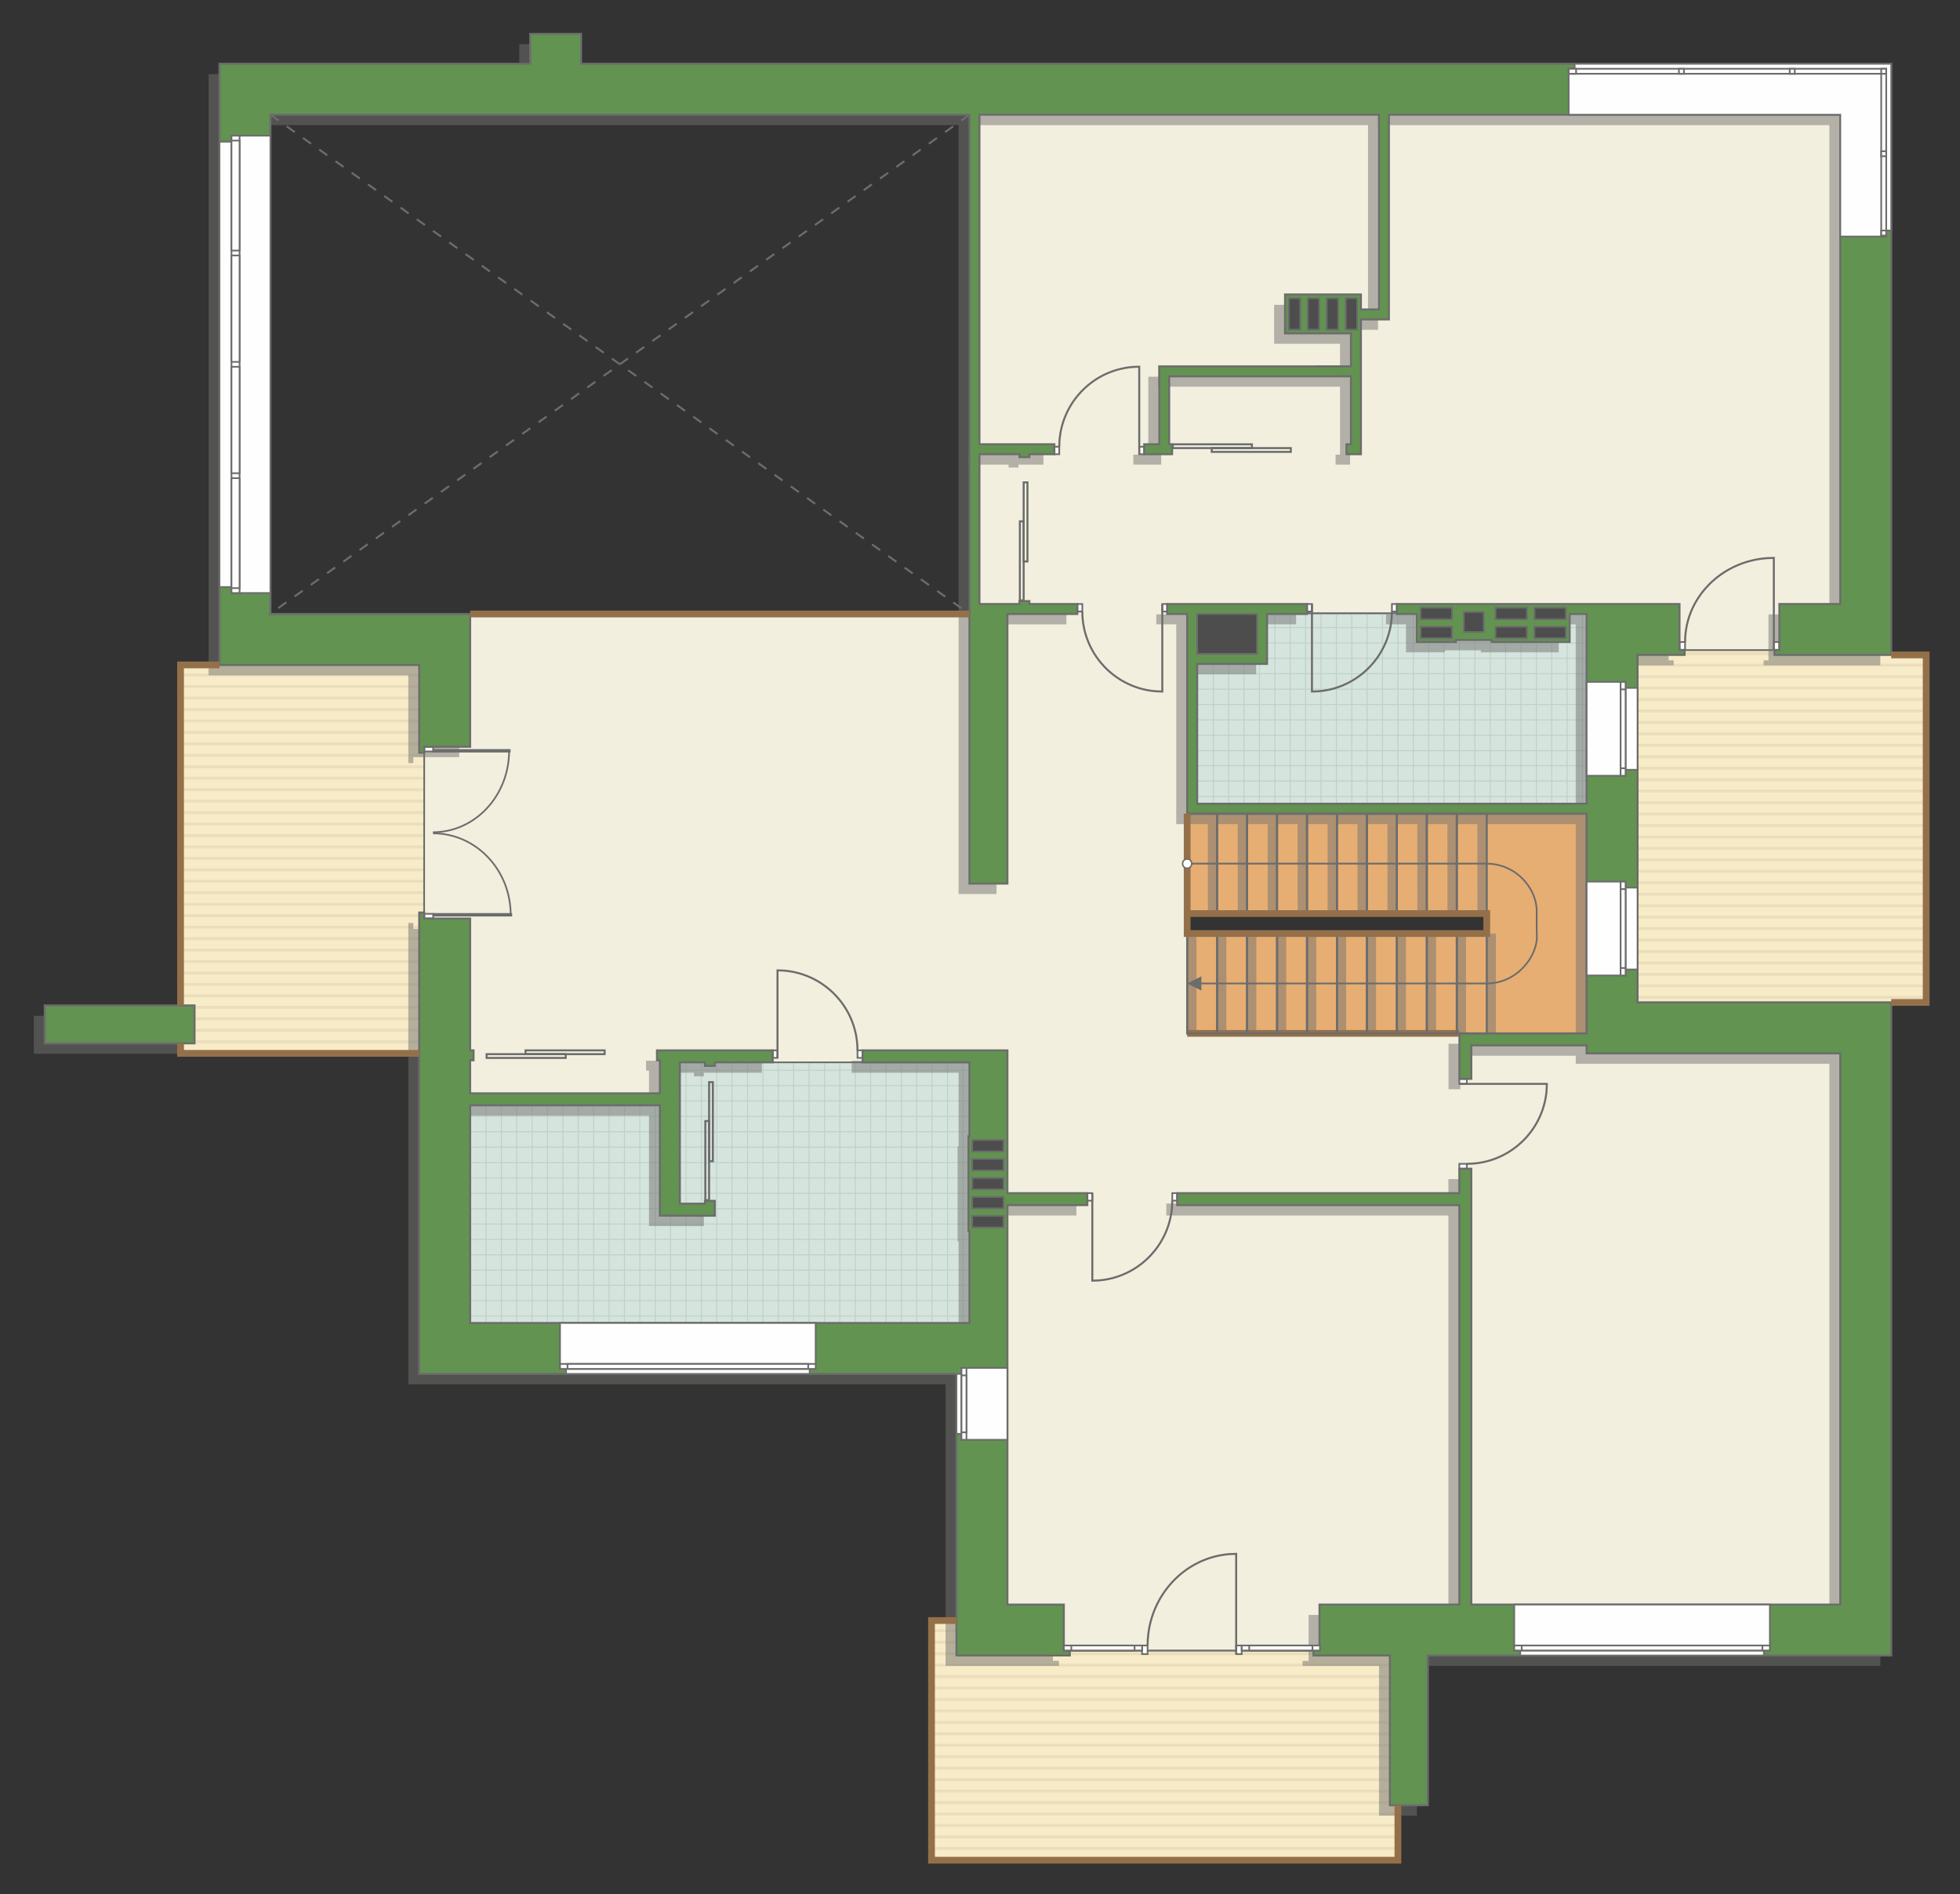 <?xml version="1.0" encoding="UTF-8"?>
<!DOCTYPE svg PUBLIC "-//W3C//DTD SVG 1.1//EN" "http://www.w3.org/Graphics/SVG/1.1/DTD/svg11.dtd">
<!-- Creator: CorelDRAW 2019 (64-Bit) -->
<svg xmlns="http://www.w3.org/2000/svg" xml:space="preserve" width="196.175mm" height="189.586mm" version="1.1" style="shape-rendering:geometricPrecision; text-rendering:geometricPrecision; image-rendering:optimizeQuality; fill-rule:evenodd; clip-rule:evenodd"
viewBox="0 0 18645.31 18019.05"
 xmlns:xlink="http://www.w3.org/1999/xlink"
 xmlns:xodm="http://www.corel.com/coreldraw/odm/2003">
 <rect x="0" y="0" width="18645.31" height="18019.05" fill="#333333" stroke="none"/>
 <defs>
  <style type="text/css">
   <![CDATA[
    .str4 {stroke:#6C6C6C;stroke-width:32.18;stroke-miterlimit:22.926}
    .str5 {stroke:#94704A;stroke-width:64.34;stroke-miterlimit:22.926}
    .str1 {stroke:#6C6C6C;stroke-width:16.05;stroke-miterlimit:22.926}
    .str2 {stroke:#6C6C6C;stroke-width:16.09;stroke-miterlimit:22.926}
    .str3 {stroke:#6C6C6C;stroke-width:19.01;stroke-miterlimit:22.926}
    .str0 {stroke:#BDD2C8;stroke-width:9.5;stroke-miterlimit:22.926}
    .str6 {stroke:#6C6C6C;stroke-width:19.01;stroke-miterlimit:22.926;stroke-dasharray:95.044 95.044}
    .fil1 {fill:none}
    .fil8 {fill:#FEFEFE}
    .fil0 {fill:#D6E4DE}
    .fil11 {fill:#4D4D4D}
    .fil10 {fill:#629351}
    .fil5 {fill:#E6AE73}
    .fil4 {fill:#EADEBC}
    .fil6 {fill:#F2EFDE}
    .fil3 {fill:#F8EBC7}
    .fil9 {fill:white}
    .fil2 {fill:white}
    .fil12 {fill:#6C6C6C;fill-rule:nonzero}
    .fil7 {fill:#727271;fill-opacity:0.502}
   ]]>
  </style>
    <clipPath id="id0">
     <path d="M4469.71 12589.01l2.82 -2073.65 1804.99 0 189.99 -408.6 2754.95 0 0 2479.42 -4752.76 2.82z"/>
    </clipPath>
    <clipPath id="id1">
     <path d="M11388.43 7646.26l0 -1329.95 671 -475.03 1418.97 0 1757.47 -36 216.9 1872.74 -4064.35 -31.75z"/>
    </clipPath>
    <clipPath id="id2">
     <path d="M13222 15749.65l85.77 1946.51 -4446.29 1.05 0 -2280.02 255.69 6.56 1002.98 278.48 2432.01 0 669.83 47.43z"/>
    </clipPath>
    <clipPath id="id3">
     <path d="M18323.46 9536.78l-2745.48 0 0 -3306.02 399.11 -47.52 949.99 0 1379.71 47.52 16.67 3306.02z"/>
    </clipPath>
    <clipPath id="id4">
     <path d="M3988.01 10021.22l-2270.53 0 0 -3695.42 399.11 0 1871.42 0 47.51 778.6 0 1634 -47.51 1282.81z"/>
    </clipPath>
 </defs>
 <g id="пол">
  <g id="_1083646880">
   <polygon class="fil0" points="4469.71,12589.01 4472.54,10515.37 6277.52,10515.37 6467.52,10106.77 9222.47,10106.77 9222.47,12586.19 "/>
   <g style="clip-path:url(#id0)">
    <g>
     <path id="1" class="fil1 str0" d="M3748.63 13251.57l5878.71 0m-5878.71 -146.35l5878.71 0m-5878.71 -146.35l5878.71 0m-5878.71 -146.35l5878.71 0m-5878.71 -146.35l5878.71 0m-5878.71 -146.35l5878.71 0m-5878.71 -146.35l5878.71 0m-5878.71 -146.35l5878.71 0m-5878.78 2195.16l5878.71 0m-5878.71 -146.35l5878.71 0m-5878.71 -146.35l5878.71 0m-5878.71 -146.35l5878.71 0m-5878.71 -146.35l5878.71 0m-5878.71 -146.35l5878.71 0m-5878.71 -146.35l5878.71 0m-5878.71 -146.35l5878.71 0m-5878.63 2195.24l5878.71 0m-5878.71 -146.35l5878.71 0m-5878.71 -146.35l5878.71 0m-5878.71 -146.35l5878.71 0m-5878.71 -146.35l5878.71 0m-5878.71 -146.35l5878.71 0m-5878.71 -146.35l5878.71 0m-5878.71 -146.35l5878.71 0m-5878.78 2195.16l5878.71 0m-5878.71 -146.35l5878.71 0m-5878.71 -146.35l5878.71 0m-5878.71 -146.35l5878.71 0m-5878.71 -146.35l5878.71 0m-5878.71 -146.35l5878.71 0m-5878.71 -146.35l5878.71 0m-5878.71 -146.35l5878.71 0"/>
     <path class="fil1 str0" d="M5647.63 18104.2l0 -9613.66m-146.35 9613.66l0 -9613.66m-146.35 9613.66l0 -9613.66m-146.35 9613.66l0 -9613.66m-146.35 9613.66l0 -9613.66m-146.35 9613.66l0 -9613.66m-146.35 9613.66l0 -9613.66m-146.35 9613.66l0 -9613.66m2195.16 9613.79l0 -9613.66m-146.35 9613.66l0 -9613.66m-146.35 9613.66l0 -9613.66m-146.35 9613.66l0 -9613.66m-146.35 9613.66l0 -9613.66m-146.35 9613.66l0 -9613.66m-146.35 9613.66l0 -9613.66m-146.35 9613.66l0 -9613.66m2195.24 9613.54l0 -9613.66m-146.35 9613.66l0 -9613.66m-146.35 9613.66l0 -9613.66m-146.35 9613.66l0 -9613.66m-146.35 9613.66l0 -9613.66m-146.35 9613.66l0 -9613.66m-146.35 9613.66l0 -9613.66m-146.35 9613.66l0 -9613.66m2195.16 9613.79l0 -9613.66m-146.35 9613.66l0 -9613.66m-146.35 9613.66l0 -9613.66m-146.35 9613.66l0 -9613.66m-146.35 9613.66l0 -9613.66m-146.35 9613.66l0 -9613.66m-146.35 9613.66l0 -9613.66m-146.35 9613.66l0 -9613.66"/>
     <path class="fil1 str0" d="M3748.56 17788.24l5878.71 0m-5878.71 -146.35l5878.71 0m-5878.71 -146.35l5878.71 0m-5878.71 -146.35l5878.71 0m-5878.71 -146.35l5878.71 0m-5878.71 -146.35l5878.71 0m-5878.71 -146.35l5878.71 0m-5878.71 -146.35l5878.71 0m-5878.78 1170.72l5878.71 0"/>
     <path class="fil1 str0" d="M3686.28 8571.89l5878.71 0m-5878.71 -146.35l5878.71 0m-5878.71 -146.35l5878.71 0m-5878.71 -146.35l5878.71 0m-5878.71 -146.35l5878.71 0m-5878.71 -146.35l5878.71 0m-5878.71 -146.35l5878.71 0m-5878.71 -146.35l5878.71 0m-5878.78 2195.16l5878.71 0m-5878.71 -146.35l5878.71 0m-5878.71 -146.35l5878.71 0m-5878.71 -146.35l5878.71 0m-5878.71 -146.35l5878.71 0m-5878.71 -146.35l5878.71 0m-5878.71 -146.35l5878.71 0m-5878.71 -146.35l5878.71 0m-5878.63 2195.24l5878.71 0m-5878.71 -146.35l5878.71 0m-5878.71 -146.35l5878.71 0m-5878.71 -146.35l5878.71 0m-5878.71 -146.35l5878.71 0m-5878.71 -146.35l5878.71 0m-5878.71 -146.35l5878.71 0m-5878.71 -146.35l5878.71 0m-5878.78 2195.16l5878.71 0m-5878.71 -146.35l5878.71 0m-5878.71 -146.35l5878.71 0m-5878.71 -146.35l5878.71 0m-5878.71 -146.35l5878.71 0m-5878.71 -146.35l5878.71 0m-5878.71 -146.35l5878.71 0m-5878.71 -146.35l5878.71 0"/>
    </g>
   </g>
   <polygon class="fil1" points="4469.71,12589.01 4472.54,10515.37 6277.52,10515.37 6467.52,10106.77 9222.47,10106.77 9222.47,12586.19 "/>
   <polygon class="fil0" points="11388.43,7646.26 11388.43,6316.3 12059.44,5841.27 13478.41,5841.27 15235.88,5805.27 15452.78,7678.01 "/>
   <g style="clip-path:url(#id1)">
    <g>
     <path id="1" class="fil1 str0" d="M10667.35 8308.81l5878.71 0m-5878.71 -146.35l5878.71 0m-5878.71 -146.35l5878.71 0m-5878.71 -146.35l5878.71 0m-5878.71 -146.35l5878.71 0m-5878.71 -146.35l5878.71 0m-5878.71 -146.35l5878.71 0m-5878.71 -146.35l5878.71 0m-5878.78 2195.16l5878.71 0m-5878.71 -146.35l5878.71 0m-5878.71 -146.35l5878.71 0m-5878.71 -146.35l5878.71 0m-5878.71 -146.35l5878.71 0m-5878.71 -146.35l5878.71 0m-5878.71 -146.35l5878.71 0m-5878.71 -146.35l5878.71 0m-5878.63 2195.24l5878.71 0m-5878.71 -146.35l5878.71 0m-5878.71 -146.35l5878.71 0m-5878.71 -146.35l5878.71 0m-5878.71 -146.35l5878.71 0m-5878.71 -146.35l5878.71 0m-5878.71 -146.35l5878.71 0m-5878.71 -146.35l5878.71 0m-5878.78 2195.16l5878.71 0m-5878.71 -146.35l5878.71 0m-5878.71 -146.35l5878.71 0m-5878.71 -146.35l5878.71 0m-5878.71 -146.35l5878.71 0m-5878.71 -146.35l5878.71 0m-5878.71 -146.35l5878.71 0m-5878.71 -146.35l5878.71 0"/>
     <path class="fil1 str0" d="M12566.35 13161.44l0 -9613.66m-146.35 9613.66l0 -9613.66m-146.35 9613.66l0 -9613.66m-146.35 9613.66l0 -9613.66m-146.35 9613.66l0 -9613.66m-146.35 9613.66l0 -9613.66m-146.35 9613.66l0 -9613.66m-146.35 9613.66l0 -9613.66m2195.16 9613.79l0 -9613.66m-146.35 9613.66l0 -9613.66m-146.35 9613.66l0 -9613.66m-146.35 9613.66l0 -9613.66m-146.35 9613.66l0 -9613.66m-146.35 9613.66l0 -9613.66m-146.35 9613.66l0 -9613.66m-146.35 9613.66l0 -9613.66m2195.24 9613.54l0 -9613.66m-146.35 9613.66l0 -9613.66m-146.35 9613.66l0 -9613.66m-146.35 9613.66l0 -9613.66m-146.35 9613.66l0 -9613.66m-146.35 9613.66l0 -9613.66m-146.35 9613.66l0 -9613.66m-146.35 9613.66l0 -9613.66m2195.16 9613.79l0 -9613.66m-146.35 9613.66l0 -9613.66m-146.35 9613.66l0 -9613.66m-146.35 9613.66l0 -9613.66m-146.35 9613.66l0 -9613.66m-146.35 9613.66l0 -9613.66m-146.35 9613.66l0 -9613.66m-146.35 9613.66l0 -9613.66"/>
     <path class="fil1 str0" d="M10667.28 12845.48l5878.71 0m-5878.71 -146.35l5878.71 0m-5878.71 -146.35l5878.71 0m-5878.71 -146.35l5878.71 0m-5878.71 -146.35l5878.71 0m-5878.71 -146.35l5878.71 0m-5878.71 -146.35l5878.71 0m-5878.71 -146.35l5878.71 0m-5878.78 1170.72l5878.71 0"/>
     <path class="fil1 str0" d="M10605 3629.13l5878.71 0m-5878.71 -146.35l5878.71 0m-5878.71 -146.35l5878.71 0m-5878.71 -146.35l5878.71 0m-5878.71 -146.35l5878.71 0m-5878.71 -146.35l5878.71 0m-5878.71 -146.35l5878.71 0m-5878.71 -146.35l5878.71 0m-5878.78 2195.16l5878.71 0m-5878.71 -146.35l5878.71 0m-5878.71 -146.35l5878.71 0m-5878.71 -146.35l5878.71 0m-5878.71 -146.35l5878.71 0m-5878.71 -146.35l5878.71 0m-5878.71 -146.35l5878.71 0m-5878.71 -146.35l5878.71 0m-5878.63 2195.24l5878.71 0m-5878.71 -146.35l5878.71 0m-5878.71 -146.35l5878.71 0m-5878.71 -146.35l5878.71 0m-5878.71 -146.35l5878.71 0m-5878.71 -146.35l5878.71 0m-5878.71 -146.35l5878.71 0m-5878.71 -146.35l5878.71 0m-5878.78 2195.16l5878.71 0m-5878.71 -146.35l5878.71 0m-5878.71 -146.35l5878.71 0m-5878.71 -146.35l5878.71 0m-5878.71 -146.35l5878.71 0m-5878.71 -146.35l5878.71 0m-5878.71 -146.35l5878.71 0m-5878.71 -146.35l5878.71 0"/>
    </g>
   </g>
   <polygon class="fil1" points="11388.43,7646.26 11388.43,6316.3 12059.44,5841.27 13478.41,5841.27 15235.88,5805.27 15452.78,7678.01 "/>
   <polygon class="fil2" points="13222,15749.65 13307.77,17696.16 8861.48,17697.21 8861.48,15417.19 9117.17,15423.75 10120.15,15702.23 12552.17,15702.23 "/>
   <g style="clip-path:url(#id2)">
    <g>
     <g>
      <rect class="fil3" x="7327.72" y="9397.99" width="6885.85" height="11115.57"/>
      <rect class="fil4" x="7327.72" y="9397.99" width="6885.85" height="27.24"/>
      <rect class="fil4" x="7327.72" y="15936.56" width="6885.85" height="27.24"/>
      <rect class="fil4" x="7327.72" y="11032.63" width="6885.85" height="27.24"/>
      <rect class="fil4" x="7327.72" y="17571.2" width="6885.85" height="27.24"/>
      <rect class="fil4" x="7327.72" y="12667.28" width="6885.85" height="27.24"/>
      <rect class="fil4" x="7327.72" y="19205.85" width="6885.85" height="27.24"/>
      <rect class="fil4" x="7327.72" y="14301.92" width="6885.85" height="27.24"/>
      <rect class="fil4" x="7327.72" y="9724.92" width="6885.85" height="27.24"/>
      <rect class="fil4" x="7327.72" y="16263.49" width="6885.85" height="27.24"/>
      <rect class="fil4" x="7327.72" y="11359.56" width="6885.85" height="27.24"/>
      <rect class="fil4" x="7327.72" y="17898.13" width="6885.85" height="27.24"/>
      <rect class="fil4" x="7327.72" y="12994.2" width="6885.85" height="27.24"/>
      <rect class="fil4" x="7327.72" y="19532.77" width="6885.85" height="27.24"/>
      <rect class="fil4" x="7327.72" y="14628.85" width="6885.85" height="27.24"/>
      <rect class="fil4" x="7327.72" y="10051.85" width="6885.85" height="27.24"/>
      <rect class="fil4" x="7327.72" y="16590.42" width="6885.85" height="27.24"/>
      <rect class="fil4" x="7327.72" y="11686.49" width="6885.85" height="27.24"/>
      <rect class="fil4" x="7327.72" y="18225.06" width="6885.85" height="27.24"/>
      <rect class="fil4" x="7327.72" y="13321.13" width="6885.85" height="27.24"/>
      <rect class="fil4" x="7327.72" y="19859.7" width="6885.85" height="27.24"/>
      <rect class="fil4" x="7327.72" y="14955.78" width="6885.85" height="27.24"/>
      <rect class="fil4" x="7327.72" y="10378.78" width="6885.85" height="27.24"/>
      <rect class="fil4" x="7327.72" y="16917.35" width="6885.85" height="27.24"/>
      <rect class="fil4" x="7327.72" y="12013.42" width="6885.85" height="27.24"/>
      <rect class="fil4" x="7327.72" y="18551.99" width="6885.85" height="27.24"/>
      <rect class="fil4" x="7327.72" y="13648.06" width="6885.85" height="27.24"/>
      <rect class="fil4" x="7327.72" y="20186.63" width="6885.85" height="27.24"/>
      <rect class="fil4" x="7327.72" y="15282.7" width="6885.85" height="27.24"/>
      <rect class="fil4" x="7327.72" y="10705.71" width="6885.85" height="27.24"/>
      <rect class="fil4" x="7327.72" y="17244.27" width="6885.85" height="27.24"/>
      <rect class="fil4" x="7327.72" y="12340.35" width="6885.85" height="27.24"/>
      <rect class="fil4" x="7327.72" y="18878.92" width="6885.85" height="27.24"/>
      <rect class="fil4" x="7327.72" y="13974.99" width="6885.85" height="27.24"/>
      <rect class="fil4" x="7327.72" y="15609.63" width="6885.85" height="27.24"/>
      <rect class="fil4" x="7327.72" y="9506.97" width="6885.85" height="27.24"/>
      <rect class="fil4" x="7327.72" y="16045.54" width="6885.85" height="27.24"/>
      <rect class="fil4" x="7327.72" y="11141.61" width="6885.85" height="27.24"/>
      <rect class="fil4" x="7327.72" y="17680.18" width="6885.85" height="27.24"/>
      <rect class="fil4" x="7327.72" y="12776.25" width="6885.85" height="27.24"/>
      <rect class="fil4" x="7327.72" y="19314.82" width="6885.85" height="27.24"/>
      <rect class="fil4" x="7327.72" y="14410.89" width="6885.85" height="27.24"/>
      <rect class="fil4" x="7327.72" y="9833.9" width="6885.85" height="27.24"/>
      <rect class="fil4" x="7327.72" y="16372.47" width="6885.85" height="27.24"/>
      <rect class="fil4" x="7327.72" y="11468.54" width="6885.85" height="27.24"/>
      <rect class="fil4" x="7327.72" y="18007.11" width="6885.85" height="27.24"/>
      <rect class="fil4" x="7327.72" y="13103.18" width="6885.85" height="27.24"/>
      <rect class="fil4" x="7327.72" y="19641.75" width="6885.85" height="27.24"/>
      <rect class="fil4" x="7327.72" y="14737.82" width="6885.85" height="27.24"/>
      <rect class="fil4" x="7327.72" y="10160.82" width="6885.85" height="27.24"/>
      <rect class="fil4" x="7327.72" y="16699.39" width="6885.85" height="27.24"/>
      <rect class="fil4" x="7327.72" y="11795.47" width="6885.85" height="27.24"/>
      <rect class="fil4" x="7327.72" y="18334.04" width="6885.85" height="27.24"/>
      <rect class="fil4" x="7327.72" y="13430.11" width="6885.85" height="27.24"/>
      <rect class="fil4" x="7327.72" y="19968.68" width="6885.85" height="27.24"/>
      <rect class="fil4" x="7327.72" y="15064.75" width="6885.85" height="27.24"/>
      <rect class="fil4" x="7327.72" y="10487.75" width="6885.85" height="27.24"/>
      <rect class="fil4" x="7327.72" y="17026.32" width="6885.85" height="27.24"/>
      <rect class="fil4" x="7327.72" y="12122.4" width="6885.85" height="27.24"/>
      <rect class="fil4" x="7327.72" y="18660.96" width="6885.85" height="27.24"/>
      <rect class="fil4" x="7327.72" y="13757.04" width="6885.85" height="27.24"/>
      <rect class="fil4" x="7327.72" y="20295.61" width="6885.85" height="27.24"/>
      <rect class="fil4" x="7327.72" y="15391.68" width="6885.85" height="27.24"/>
      <rect class="fil4" x="7327.72" y="10814.68" width="6885.85" height="27.24"/>
      <rect class="fil4" x="7327.72" y="17353.25" width="6885.85" height="27.24"/>
      <rect class="fil4" x="7327.72" y="12449.32" width="6885.85" height="27.24"/>
      <rect class="fil4" x="7327.72" y="18987.89" width="6885.85" height="27.24"/>
      <rect class="fil4" x="7327.72" y="14083.97" width="6885.85" height="27.24"/>
      <rect class="fil4" x="7327.72" y="15718.61" width="6885.85" height="27.24"/>
      <rect class="fil4" x="7327.72" y="9615.94" width="6885.85" height="27.24"/>
      <rect class="fil4" x="7327.72" y="16154.51" width="6885.85" height="27.24"/>
      <rect class="fil4" x="7327.72" y="11250.59" width="6885.85" height="27.24"/>
      <rect class="fil4" x="7327.72" y="17789.16" width="6885.85" height="27.24"/>
      <rect class="fil4" x="7327.72" y="12885.23" width="6885.85" height="27.24"/>
      <rect class="fil4" x="7327.72" y="19423.8" width="6885.85" height="27.24"/>
      <rect class="fil4" x="7327.72" y="14519.87" width="6885.85" height="27.24"/>
      <rect class="fil4" x="7327.72" y="9942.87" width="6885.85" height="27.24"/>
      <rect class="fil4" x="7327.72" y="16481.44" width="6885.85" height="27.24"/>
      <rect class="fil4" x="7327.72" y="11577.51" width="6885.85" height="27.24"/>
      <rect class="fil4" x="7327.72" y="18116.08" width="6885.85" height="27.24"/>
      <rect class="fil4" x="7327.72" y="13212.16" width="6885.85" height="27.24"/>
      <rect class="fil4" x="7327.72" y="19750.73" width="6885.85" height="27.24"/>
      <rect class="fil4" x="7327.72" y="14846.8" width="6885.85" height="27.24"/>
      <rect class="fil4" x="7327.72" y="10269.8" width="6885.85" height="27.24"/>
      <rect class="fil4" x="7327.72" y="16808.37" width="6885.85" height="27.24"/>
      <rect class="fil4" x="7327.72" y="11904.44" width="6885.85" height="27.24"/>
      <rect class="fil4" x="7327.72" y="18443.01" width="6885.85" height="27.24"/>
      <rect class="fil4" x="7327.72" y="13539.09" width="6885.85" height="27.24"/>
      <rect class="fil4" x="7327.72" y="20077.65" width="6885.85" height="27.24"/>
      <rect class="fil4" x="7327.72" y="15173.73" width="6885.85" height="27.24"/>
      <rect class="fil4" x="7327.72" y="10596.73" width="6885.85" height="27.24"/>
      <rect class="fil4" x="7327.72" y="17135.3" width="6885.85" height="27.24"/>
      <rect class="fil4" x="7327.72" y="12231.37" width="6885.85" height="27.24"/>
      <rect class="fil4" x="7327.72" y="18769.94" width="6885.85" height="27.24"/>
      <rect class="fil4" x="7327.72" y="13866.01" width="6885.85" height="27.24"/>
      <rect class="fil4" x="7327.72" y="20404.58" width="6885.85" height="27.24"/>
      <rect class="fil4" x="7327.72" y="15500.66" width="6885.85" height="27.24"/>
      <rect class="fil4" x="7327.72" y="10923.66" width="6885.85" height="27.24"/>
      <rect class="fil4" x="7327.72" y="17462.23" width="6885.85" height="27.24"/>
      <rect class="fil4" x="7327.72" y="12558.3" width="6885.85" height="27.24"/>
      <rect class="fil4" x="7327.72" y="19096.87" width="6885.85" height="27.24"/>
      <rect class="fil4" x="7327.72" y="14192.94" width="6885.85" height="27.24"/>
      <rect class="fil4" x="7327.72" y="15827.58" width="6885.85" height="27.24"/>
     </g>
    </g>
   </g>
   <polygon class="fil1 str1" points="13222,15749.65 13307.77,17696.16 8861.48,17697.21 8861.48,15417.19 9117.17,15423.75 10120.15,15702.23 12552.17,15702.23 "/>
   <polygon class="fil2" points="18323.46,9536.78 15577.99,9536.78 15577.99,6230.76 15977.1,6183.24 16927.08,6183.24 18306.79,6230.76 "/>
   <g style="clip-path:url(#id3)">
    <g>
     <g>
      <rect class="fil3" x="14044.23" y="211.56" width="6885.85" height="11115.57"/>
      <rect class="fil4" x="14044.23" y="211.56" width="6885.85" height="27.24"/>
      <rect class="fil4" x="14044.23" y="6750.13" width="6885.85" height="27.24"/>
      <rect class="fil4" x="14044.23" y="1846.21" width="6885.85" height="27.24"/>
      <rect class="fil4" x="14044.23" y="8384.77" width="6885.85" height="27.24"/>
      <rect class="fil4" x="14044.23" y="3480.85" width="6885.85" height="27.24"/>
      <rect class="fil4" x="14044.23" y="10019.42" width="6885.85" height="27.24"/>
      <rect class="fil4" x="14044.23" y="5115.49" width="6885.85" height="27.24"/>
      <rect class="fil4" x="14044.23" y="538.49" width="6885.85" height="27.24"/>
      <rect class="fil4" x="14044.23" y="7077.06" width="6885.85" height="27.24"/>
      <rect class="fil4" x="14044.23" y="2173.13" width="6885.85" height="27.24"/>
      <rect class="fil4" x="14044.23" y="8711.7" width="6885.85" height="27.24"/>
      <rect class="fil4" x="14044.23" y="3807.78" width="6885.85" height="27.24"/>
      <rect class="fil4" x="14044.23" y="10346.35" width="6885.85" height="27.24"/>
      <rect class="fil4" x="14044.23" y="5442.42" width="6885.85" height="27.24"/>
      <rect class="fil4" x="14044.23" y="865.42" width="6885.85" height="27.24"/>
      <rect class="fil4" x="14044.23" y="7403.99" width="6885.85" height="27.24"/>
      <rect class="fil4" x="14044.23" y="2500.06" width="6885.85" height="27.24"/>
      <rect class="fil4" x="14044.23" y="9038.63" width="6885.85" height="27.24"/>
      <rect class="fil4" x="14044.23" y="4134.7" width="6885.85" height="27.24"/>
      <rect class="fil4" x="14044.23" y="10673.27" width="6885.85" height="27.24"/>
      <rect class="fil4" x="14044.23" y="5769.35" width="6885.85" height="27.24"/>
      <rect class="fil4" x="14044.23" y="1192.35" width="6885.85" height="27.24"/>
      <rect class="fil4" x="14044.23" y="7730.92" width="6885.85" height="27.24"/>
      <rect class="fil4" x="14044.23" y="2826.99" width="6885.85" height="27.24"/>
      <rect class="fil4" x="14044.23" y="9365.56" width="6885.85" height="27.24"/>
      <rect class="fil4" x="14044.23" y="4461.63" width="6885.85" height="27.24"/>
      <rect class="fil4" x="14044.23" y="11000.2" width="6885.85" height="27.24"/>
      <rect class="fil4" x="14044.23" y="6096.28" width="6885.85" height="27.24"/>
      <rect class="fil4" x="14044.23" y="1519.28" width="6885.85" height="27.24"/>
      <rect class="fil4" x="14044.23" y="8057.85" width="6885.85" height="27.24"/>
      <rect class="fil4" x="14044.23" y="3153.92" width="6885.85" height="27.24"/>
      <rect class="fil4" x="14044.23" y="9692.49" width="6885.85" height="27.24"/>
      <rect class="fil4" x="14044.23" y="4788.56" width="6885.85" height="27.24"/>
      <rect class="fil4" x="14044.23" y="6423.2" width="6885.85" height="27.24"/>
      <rect class="fil4" x="14044.23" y="320.54" width="6885.85" height="27.24"/>
      <rect class="fil4" x="14044.23" y="6859.11" width="6885.85" height="27.24"/>
      <rect class="fil4" x="14044.23" y="1955.18" width="6885.85" height="27.24"/>
      <rect class="fil4" x="14044.23" y="8493.75" width="6885.85" height="27.24"/>
      <rect class="fil4" x="14044.23" y="3589.82" width="6885.85" height="27.24"/>
      <rect class="fil4" x="14044.23" y="10128.39" width="6885.85" height="27.24"/>
      <rect class="fil4" x="14044.23" y="5224.47" width="6885.85" height="27.24"/>
      <rect class="fil4" x="14044.23" y="647.47" width="6885.85" height="27.24"/>
      <rect class="fil4" x="14044.23" y="7186.04" width="6885.85" height="27.24"/>
      <rect class="fil4" x="14044.23" y="2282.11" width="6885.85" height="27.24"/>
      <rect class="fil4" x="14044.23" y="8820.68" width="6885.85" height="27.24"/>
      <rect class="fil4" x="14044.23" y="3916.75" width="6885.85" height="27.24"/>
      <rect class="fil4" x="14044.23" y="10455.32" width="6885.85" height="27.24"/>
      <rect class="fil4" x="14044.23" y="5551.39" width="6885.85" height="27.24"/>
      <rect class="fil4" x="14044.23" y="974.4" width="6885.85" height="27.24"/>
      <rect class="fil4" x="14044.23" y="7512.97" width="6885.85" height="27.24"/>
      <rect class="fil4" x="14044.23" y="2609.04" width="6885.85" height="27.24"/>
      <rect class="fil4" x="14044.23" y="9147.61" width="6885.85" height="27.24"/>
      <rect class="fil4" x="14044.23" y="4243.68" width="6885.85" height="27.24"/>
      <rect class="fil4" x="14044.23" y="10782.25" width="6885.85" height="27.24"/>
      <rect class="fil4" x="14044.23" y="5878.32" width="6885.85" height="27.24"/>
      <rect class="fil4" x="14044.23" y="1301.32" width="6885.85" height="27.24"/>
      <rect class="fil4" x="14044.23" y="7839.89" width="6885.85" height="27.24"/>
      <rect class="fil4" x="14044.23" y="2935.97" width="6885.85" height="27.24"/>
      <rect class="fil4" x="14044.23" y="9474.54" width="6885.85" height="27.24"/>
      <rect class="fil4" x="14044.23" y="4570.61" width="6885.85" height="27.24"/>
      <rect class="fil4" x="14044.23" y="11109.18" width="6885.85" height="27.24"/>
      <rect class="fil4" x="14044.23" y="6205.25" width="6885.85" height="27.24"/>
      <rect class="fil4" x="14044.23" y="1628.25" width="6885.85" height="27.24"/>
      <rect class="fil4" x="14044.23" y="8166.82" width="6885.85" height="27.24"/>
      <rect class="fil4" x="14044.23" y="3262.9" width="6885.85" height="27.24"/>
      <rect class="fil4" x="14044.23" y="9801.46" width="6885.85" height="27.24"/>
      <rect class="fil4" x="14044.23" y="4897.54" width="6885.85" height="27.24"/>
      <rect class="fil4" x="14044.23" y="6532.18" width="6885.85" height="27.24"/>
      <rect class="fil4" x="14044.23" y="429.52" width="6885.85" height="27.24"/>
      <rect class="fil4" x="14044.23" y="6968.08" width="6885.85" height="27.24"/>
      <rect class="fil4" x="14044.23" y="2064.16" width="6885.85" height="27.24"/>
      <rect class="fil4" x="14044.23" y="8602.73" width="6885.85" height="27.24"/>
      <rect class="fil4" x="14044.23" y="3698.8" width="6885.85" height="27.24"/>
      <rect class="fil4" x="14044.23" y="10237.37" width="6885.85" height="27.24"/>
      <rect class="fil4" x="14044.23" y="5333.44" width="6885.85" height="27.24"/>
      <rect class="fil4" x="14044.23" y="756.44" width="6885.85" height="27.24"/>
      <rect class="fil4" x="14044.23" y="7295.01" width="6885.85" height="27.24"/>
      <rect class="fil4" x="14044.23" y="2391.09" width="6885.85" height="27.24"/>
      <rect class="fil4" x="14044.23" y="8929.66" width="6885.85" height="27.24"/>
      <rect class="fil4" x="14044.23" y="4025.73" width="6885.85" height="27.24"/>
      <rect class="fil4" x="14044.23" y="10564.3" width="6885.85" height="27.24"/>
      <rect class="fil4" x="14044.23" y="5660.37" width="6885.85" height="27.24"/>
      <rect class="fil4" x="14044.23" y="1083.37" width="6885.85" height="27.24"/>
      <rect class="fil4" x="14044.23" y="7621.94" width="6885.85" height="27.24"/>
      <rect class="fil4" x="14044.23" y="2718.01" width="6885.85" height="27.24"/>
      <rect class="fil4" x="14044.23" y="9256.58" width="6885.85" height="27.24"/>
      <rect class="fil4" x="14044.23" y="4352.66" width="6885.85" height="27.24"/>
      <rect class="fil4" x="14044.23" y="10891.23" width="6885.85" height="27.24"/>
      <rect class="fil4" x="14044.23" y="5987.3" width="6885.85" height="27.24"/>
      <rect class="fil4" x="14044.23" y="1410.3" width="6885.85" height="27.24"/>
      <rect class="fil4" x="14044.23" y="7948.87" width="6885.85" height="27.24"/>
      <rect class="fil4" x="14044.23" y="3044.94" width="6885.85" height="27.24"/>
      <rect class="fil4" x="14044.23" y="9583.51" width="6885.85" height="27.24"/>
      <rect class="fil4" x="14044.23" y="4679.59" width="6885.85" height="27.24"/>
      <rect class="fil4" x="14044.23" y="11218.15" width="6885.85" height="27.24"/>
      <rect class="fil4" x="14044.23" y="6314.23" width="6885.85" height="27.24"/>
      <rect class="fil4" x="14044.23" y="1737.23" width="6885.85" height="27.24"/>
      <rect class="fil4" x="14044.23" y="8275.8" width="6885.85" height="27.24"/>
      <rect class="fil4" x="14044.23" y="3371.87" width="6885.85" height="27.24"/>
      <rect class="fil4" x="14044.23" y="9910.44" width="6885.85" height="27.24"/>
      <rect class="fil4" x="14044.23" y="5006.51" width="6885.85" height="27.24"/>
      <rect class="fil4" x="14044.23" y="6641.16" width="6885.85" height="27.24"/>
     </g>
    </g>
   </g>
   <polygon class="fil1 str1" points="18323.46,9536.78 15577.99,9536.78 15577.99,6230.76 15977.1,6183.24 16927.08,6183.24 18306.79,6230.76 "/>
   <polygon class="fil2" points="3988.01,10021.22 1717.48,10021.22 1717.48,6325.8 2116.59,6325.8 3988.01,6325.8 4035.52,7104.41 4035.52,8738.41 "/>
   <g style="clip-path:url(#id4)">
    <g>
     <g>
      <rect class="fil3" x="183.72" y="306.61" width="6885.85" height="11115.57"/>
      <rect class="fil4" x="183.72" y="306.61" width="6885.85" height="27.24"/>
      <rect class="fil4" x="183.72" y="6845.18" width="6885.85" height="27.24"/>
      <rect class="fil4" x="183.72" y="1941.25" width="6885.85" height="27.24"/>
      <rect class="fil4" x="183.72" y="8479.82" width="6885.85" height="27.24"/>
      <rect class="fil4" x="183.72" y="3575.89" width="6885.85" height="27.24"/>
      <rect class="fil4" x="183.72" y="10114.46" width="6885.85" height="27.24"/>
      <rect class="fil4" x="183.72" y="5210.53" width="6885.85" height="27.24"/>
      <rect class="fil4" x="183.72" y="633.54" width="6885.85" height="27.24"/>
      <rect class="fil4" x="183.72" y="7172.1" width="6885.85" height="27.24"/>
      <rect class="fil4" x="183.72" y="2268.18" width="6885.85" height="27.24"/>
      <rect class="fil4" x="183.72" y="8806.75" width="6885.85" height="27.24"/>
      <rect class="fil4" x="183.72" y="3902.82" width="6885.85" height="27.24"/>
      <rect class="fil4" x="183.72" y="10441.39" width="6885.85" height="27.24"/>
      <rect class="fil4" x="183.72" y="5537.46" width="6885.85" height="27.24"/>
      <rect class="fil4" x="183.72" y="960.46" width="6885.85" height="27.24"/>
      <rect class="fil4" x="183.72" y="7499.03" width="6885.85" height="27.24"/>
      <rect class="fil4" x="183.72" y="2595.11" width="6885.85" height="27.24"/>
      <rect class="fil4" x="183.72" y="9133.68" width="6885.85" height="27.24"/>
      <rect class="fil4" x="183.72" y="4229.75" width="6885.85" height="27.24"/>
      <rect class="fil4" x="183.72" y="10768.32" width="6885.85" height="27.24"/>
      <rect class="fil4" x="183.72" y="5864.39" width="6885.85" height="27.24"/>
      <rect class="fil4" x="183.72" y="1287.39" width="6885.85" height="27.24"/>
      <rect class="fil4" x="183.72" y="7825.96" width="6885.85" height="27.24"/>
      <rect class="fil4" x="183.72" y="2922.03" width="6885.85" height="27.24"/>
      <rect class="fil4" x="183.72" y="9460.6" width="6885.85" height="27.24"/>
      <rect class="fil4" x="183.72" y="4556.68" width="6885.85" height="27.24"/>
      <rect class="fil4" x="183.72" y="11095.25" width="6885.85" height="27.24"/>
      <rect class="fil4" x="183.72" y="6191.32" width="6885.85" height="27.24"/>
      <rect class="fil4" x="183.72" y="1614.32" width="6885.85" height="27.24"/>
      <rect class="fil4" x="183.72" y="8152.89" width="6885.85" height="27.24"/>
      <rect class="fil4" x="183.72" y="3248.96" width="6885.85" height="27.24"/>
      <rect class="fil4" x="183.72" y="9787.53" width="6885.85" height="27.24"/>
      <rect class="fil4" x="183.72" y="4883.61" width="6885.85" height="27.24"/>
      <rect class="fil4" x="183.72" y="6518.25" width="6885.85" height="27.24"/>
      <rect class="fil4" x="183.72" y="415.58" width="6885.85" height="27.24"/>
      <rect class="fil4" x="183.72" y="6954.15" width="6885.85" height="27.24"/>
      <rect class="fil4" x="183.72" y="2050.23" width="6885.85" height="27.24"/>
      <rect class="fil4" x="183.72" y="8588.79" width="6885.85" height="27.24"/>
      <rect class="fil4" x="183.72" y="3684.87" width="6885.85" height="27.24"/>
      <rect class="fil4" x="183.72" y="10223.44" width="6885.85" height="27.24"/>
      <rect class="fil4" x="183.72" y="5319.51" width="6885.85" height="27.24"/>
      <rect class="fil4" x="183.72" y="742.51" width="6885.85" height="27.24"/>
      <rect class="fil4" x="183.72" y="7281.08" width="6885.85" height="27.24"/>
      <rect class="fil4" x="183.72" y="2377.15" width="6885.85" height="27.24"/>
      <rect class="fil4" x="183.72" y="8915.72" width="6885.85" height="27.24"/>
      <rect class="fil4" x="183.72" y="4011.8" width="6885.85" height="27.24"/>
      <rect class="fil4" x="183.72" y="10550.37" width="6885.85" height="27.24"/>
      <rect class="fil4" x="183.72" y="5646.44" width="6885.85" height="27.24"/>
      <rect class="fil4" x="183.72" y="1069.44" width="6885.85" height="27.24"/>
      <rect class="fil4" x="183.72" y="7608.01" width="6885.85" height="27.24"/>
      <rect class="fil4" x="183.72" y="2704.08" width="6885.85" height="27.24"/>
      <rect class="fil4" x="183.72" y="9242.65" width="6885.85" height="27.24"/>
      <rect class="fil4" x="183.72" y="4338.72" width="6885.85" height="27.24"/>
      <rect class="fil4" x="183.72" y="10877.29" width="6885.85" height="27.24"/>
      <rect class="fil4" x="183.72" y="5973.37" width="6885.85" height="27.24"/>
      <rect class="fil4" x="183.72" y="1396.37" width="6885.85" height="27.24"/>
      <rect class="fil4" x="183.72" y="7934.94" width="6885.85" height="27.24"/>
      <rect class="fil4" x="183.72" y="3031.01" width="6885.85" height="27.24"/>
      <rect class="fil4" x="183.72" y="9569.58" width="6885.85" height="27.24"/>
      <rect class="fil4" x="183.72" y="4665.65" width="6885.85" height="27.24"/>
      <rect class="fil4" x="183.72" y="11204.22" width="6885.85" height="27.24"/>
      <rect class="fil4" x="183.72" y="6300.3" width="6885.85" height="27.24"/>
      <rect class="fil4" x="183.72" y="1723.3" width="6885.85" height="27.24"/>
      <rect class="fil4" x="183.72" y="8261.87" width="6885.85" height="27.24"/>
      <rect class="fil4" x="183.72" y="3357.94" width="6885.85" height="27.24"/>
      <rect class="fil4" x="183.72" y="9896.51" width="6885.85" height="27.24"/>
      <rect class="fil4" x="183.72" y="4992.58" width="6885.85" height="27.24"/>
      <rect class="fil4" x="183.72" y="6627.22" width="6885.85" height="27.24"/>
      <rect class="fil4" x="183.72" y="524.56" width="6885.85" height="27.24"/>
      <rect class="fil4" x="183.72" y="7063.13" width="6885.85" height="27.24"/>
      <rect class="fil4" x="183.72" y="2159.2" width="6885.85" height="27.24"/>
      <rect class="fil4" x="183.72" y="8697.77" width="6885.85" height="27.24"/>
      <rect class="fil4" x="183.72" y="3793.84" width="6885.85" height="27.24"/>
      <rect class="fil4" x="183.72" y="10332.41" width="6885.85" height="27.24"/>
      <rect class="fil4" x="183.72" y="5428.49" width="6885.85" height="27.24"/>
      <rect class="fil4" x="183.72" y="851.49" width="6885.85" height="27.24"/>
      <rect class="fil4" x="183.72" y="7390.06" width="6885.85" height="27.24"/>
      <rect class="fil4" x="183.72" y="2486.13" width="6885.85" height="27.24"/>
      <rect class="fil4" x="183.72" y="9024.7" width="6885.85" height="27.24"/>
      <rect class="fil4" x="183.72" y="4120.77" width="6885.85" height="27.24"/>
      <rect class="fil4" x="183.72" y="10659.34" width="6885.85" height="27.24"/>
      <rect class="fil4" x="183.72" y="5755.41" width="6885.85" height="27.24"/>
      <rect class="fil4" x="183.72" y="1178.42" width="6885.85" height="27.24"/>
      <rect class="fil4" x="183.72" y="7716.99" width="6885.85" height="27.24"/>
      <rect class="fil4" x="183.72" y="2813.06" width="6885.85" height="27.24"/>
      <rect class="fil4" x="183.72" y="9351.63" width="6885.85" height="27.24"/>
      <rect class="fil4" x="183.72" y="4447.7" width="6885.85" height="27.24"/>
      <rect class="fil4" x="183.72" y="10986.27" width="6885.85" height="27.24"/>
      <rect class="fil4" x="183.72" y="6082.34" width="6885.85" height="27.24"/>
      <rect class="fil4" x="183.72" y="1505.34" width="6885.85" height="27.24"/>
      <rect class="fil4" x="183.72" y="8043.91" width="6885.85" height="27.24"/>
      <rect class="fil4" x="183.72" y="3139.99" width="6885.85" height="27.24"/>
      <rect class="fil4" x="183.72" y="9678.56" width="6885.85" height="27.24"/>
      <rect class="fil4" x="183.72" y="4774.63" width="6885.85" height="27.24"/>
      <rect class="fil4" x="183.72" y="11313.2" width="6885.85" height="27.24"/>
      <rect class="fil4" x="183.72" y="6409.27" width="6885.85" height="27.24"/>
      <rect class="fil4" x="183.72" y="1832.27" width="6885.85" height="27.24"/>
      <rect class="fil4" x="183.72" y="8370.84" width="6885.85" height="27.24"/>
      <rect class="fil4" x="183.72" y="3466.92" width="6885.85" height="27.24"/>
      <rect class="fil4" x="183.72" y="10005.49" width="6885.85" height="27.24"/>
      <rect class="fil4" x="183.72" y="5101.56" width="6885.85" height="27.24"/>
      <rect class="fil4" x="183.72" y="6736.2" width="6885.85" height="27.24"/>
     </g>
    </g>
   </g>
   <polygon class="fil1 str1" points="3988.01,10021.22 1717.48,10021.22 1717.48,6325.8 2116.59,6325.8 3988.01,6325.8 4035.52,7104.41 4035.52,8738.41 "/>
   <polygon class="fil5 str2" points="11293.43,9831.24 15093.49,9831.24 15093.49,7741.3 11293.43,7741.3 11293.43,8691.28 14143.41,8691.28 14143.41,8881.27 11293.43,8881.27 "/>
   <polygon class="fil6 str2" points="17620.47,824.44 9259.95,929.5 9263.42,1224.65 9276.21,5782.38 9204.74,5841.27 3954.22,5841.27 4243.41,6159.8 4035.52,7104.41 4034.62,8762.88 4358.48,10406.83 4472.54,10458.39 6277.52,10458.39 6377.79,10437.98 6377.79,10106.77 6574.25,10023.05 7348.85,10106.77 9356.16,10106.77 9356.16,15547.11 10120.16,15702.23 13163.38,15702.23 17620.47,15383.07 17687.24,9840.46 15335.74,9779.01 15093.49,9831.24 11293.43,9831.24 11293.43,5834.05 15154.11,5834.05 15965.96,6184.57 17698.76,6184.57 "/>
  </g>
 </g>
 <g id="тень">
  <g id="_1087452096">
   <polygon class="fil7" points="17887.27,705.57 5424.5,705.57 5424.5,420.63 4939.96,420.63 4939.96,705.57 1984.36,705.57 1984.36,6424.58 3884.31,6424.58 3884.31,7260.21 3931.83,7260.21 3931.83,7203.19 4368.84,7203.19 4368.84,5940.05 2468.8,5940.05 2468.8,1190.11 9118.78,1190.11 9118.78,8505.02 9479.75,8505.02 9479.75,5940.05 10144.78,5940.05 10144.78,5845.1 9688.76,5845.1 9688.76,5817.25 9594.47,5817.25 9593.71,5845.1 9213.73,5845.1 9213.73,4420.1 9594.47,4420.1 9594.47,4447.95 9688.76,4447.95 9688.76,4420.1 9926.27,4420.1 9926.27,4325.06 9213.73,4325.06 9213.73,1190.11 13013.81,1190.11 13013.81,3042.62 12842.72,3042.62 12842.72,2900.06 12120.73,2900.06 12120.73,3270.54 12747.73,3270.54 12747.76,3584 10923.74,3584.09 10923.74,4325.06 10781.24,4325.06 10781.24,4420.1 11046.57,4420.1 11046.57,4325.72 11018.74,4325.06 11018.74,3679.04 12747.76,3678.95 12747.81,4325.06 12705.47,4325.72 12705.47,4420.1 12842.81,4420.1 12842.72,3137.57 13108.81,3137.57 13108.81,1190.11 17402.78,1190.11 17402.78,5845.1 16823.39,5845.1 16823.39,6282.02 16776.85,6282.02 16776.85,6329.54 17887.27,6329.54 "/>
   <polygon class="fil7" points="17887.27,9635.57 17887.27,15848.43 13479.3,15848.43 13479.3,17273.43 13118.31,17273.43 13118.31,15848.43 12391.47,15848.43 12391.47,15801.01 12448.47,15801.01 12448.47,15363.99 13778.74,15363.99 13778.74,11564.02 11094.74,11564.02 11094.74,11449.97 13778.74,11449.97 13778.74,11217.58 13892.75,11217.58 13892.75,15363.99 17402.78,15363.99 17402.78,10120.01 14989.79,10120.01 14989.79,10044.07 13892.75,10044.07 13892.75,10362.66 13779.69,10362.66 13779.69,9930.02 14989.79,9930.02 14989.79,7840.08 11189.73,7840.08 11189.73,5940.05 10999.74,5940.05 10999.74,5845.1 12329.72,5845.1 12329.72,5940.05 11949.73,5940.05 11949.73,6415.08 11284.74,6415.08 11284.74,7745.03 14989.79,7745.03 14989.79,5940.05 14828.2,5940.05 14828.2,6206.08 14087.21,6206.08 14087.21,6187.07 13745.21,6187.07 13745.21,6206.08 13374.72,6206.08 13374.72,5940.05 13184.71,5940.05 13184.71,5845.1 15873.4,5845.1 15873.4,6282.02 15921.85,6282.02 15921.85,6329.54 15474.29,6329.54 15474.29,9635.57 "/>
   <polygon class="fil7" points="10239.73,11564.02 9479.75,11564.02 9479.75,15363.99 10016.47,15363.99 10016.47,15801.01 10073.5,15801.01 10073.5,15848.43 8995.22,15848.43 8995.22,13169.51 3884.31,13169.51 3884.31,8780.17 3931.83,8780.17 3931.83,8837.2 4368.84,8837.2 4368.84,10091.5 4401.25,10091.5 4401.25,10185.88 4368.84,10185.88 4368.84,10500.19 6173.83,10500.19 6173.83,10185.88 6145.98,10185.88 6145.98,10091.5 7247.06,10091.5 7247.06,10205.55 6695.62,10205.55 6695.62,10239.39 6602,10239.39 6602,10205.55 6363.82,10205.55 6363.82,11549.86 6602,11549.86 6602,11522.96 6696.29,11522.96 6696.29,11664.86 6173.83,11663.91 6173.83,10614.15 4368.84,10614.15 4368.75,12685.07 9118.78,12684.97 9118.78,11811.04 9109.27,11811.04 9109.27,10908.5 9118.78,10908.5 9118.78,10205.55 8102.08,10205.55 8102.08,10091.5 9479.75,10091.5 9479.75,11449.97 10239.73,11449.97 "/>
   <polygon class="fil7" points="321.85,9663.99 321.85,10025.06 1746.85,10025.06 1746.85,9663.99 "/>
  </g>
  <g id="_1087454400">
   <polygon class="fil7" points="11294.15,9831.24 11293.43,8881.27 11382.07,8881.27 11381.98,9831.24 "/>
   <polygon class="fil7" points="11578.43,9831.24 11577.7,8881.27 11666.35,8881.27 11666.26,9831.24 "/>
   <polygon class="fil7" points="11863.43,9831.24 11862.7,8881.27 11951.35,8881.27 11951.26,9831.24 "/>
   <polygon class="fil7" points="12147.7,9831.24 12146.98,8881.27 12235.63,8881.27 12235.53,9831.24 "/>
   <polygon class="fil7" points="12433.42,9831.24 12432.69,8881.27 12521.34,8881.27 12521.25,9831.24 "/>
   <polygon class="fil7" points="12717.69,9831.24 12716.97,8881.27 12805.62,8881.27 12805.52,9831.24 "/>
   <polygon class="fil7" points="13002.69,9831.24 13001.97,8881.27 13090.62,8881.27 13090.52,9831.24 "/>
   <polygon class="fil7" points="13286.97,9831.24 13286.25,8881.27 13374.9,8881.27 13374.8,9831.24 "/>
   <polygon class="fil7" points="13573.42,9831.24 13572.69,8881.27 13661.34,8881.27 13661.25,9831.24 "/>
   <polygon class="fil7" points="13858.42,9831.24 13857.69,8881.27 13946.34,8881.27 13946.25,9831.24 "/>
   <polygon class="fil7" points="14142.69,9831.24 14141.97,8881.27 14230.62,8881.27 14230.52,9831.24 "/>
   <polygon class="fil7" points="11490.6,8691.28 11489.87,7840.08 11578.52,7840.08 11578.43,8691.28 "/>
   <polygon class="fil7" points="11774.87,8691.28 11774.15,7840.08 11862.8,7840.08 11862.7,8691.28 "/>
   <polygon class="fil7" points="12059.87,8691.28 12059.15,7840.08 12147.8,7840.08 12147.7,8691.28 "/>
   <polygon class="fil7" points="12344.15,8691.28 12343.43,7840.08 12432.08,7840.08 12431.98,8691.28 "/>
   <polygon class="fil7" points="12629.86,8691.28 12629.14,7840.08 12717.79,7840.08 12717.69,8691.28 "/>
   <polygon class="fil7" points="12914.14,8691.28 12913.42,7840.08 13002.07,7840.08 13001.97,8691.28 "/>
   <polygon class="fil7" points="13199.14,8691.28 13198.42,7840.08 13287.07,7840.08 13286.97,8691.28 "/>
   <polygon class="fil7" points="13483.42,8691.28 13482.7,7840.08 13571.34,7840.08 13571.25,8691.28 "/>
   <polygon class="fil7" points="13769.86,8691.28 13769.14,7840.08 13857.79,7840.08 13857.69,8691.28 "/>
   <polygon class="fil7" points="14054.86,8691.28 14054.14,7840.08 14142.79,7840.08 14142.69,8691.28 "/>
  </g>
 </g>
 <g id="двери">
  <g id="_1087464736">
   <g>
    <polygon class="fil8 str1" points="13953.83,10311.45 13882.43,10311.45 13882.43,10263.88 13953.83,10263.88 "/>
    <polyline class="fil1 str3" points="13882.43,10311.45 14715.02,10311.45 14712.81,10370 14709.37,10404.74 14704.89,10435.9 14701.28,10456.13 14695.41,10483.78 14688.78,10510.21 14684,10527.11 14676.47,10551.15 14666.99,10577.99 14655.55,10606.72 14641.34,10638.37 14627.67,10665.63 14611.41,10694.86 14600.11,10713.56 14585.82,10735.6 14563.64,10766.82 14545.76,10789.77 14527.68,10811.27 14503.21,10838.01 14476.34,10864.64 14441.17,10895.85 14409.81,10920.64 14386.73,10937.25 14353.78,10958.84 14332.02,10971.79 14297.1,10990.62 14262.33,11007.11 14226.69,11021.84 14189.78,11034.93 14149.58,11046.79 14115.08,11055.08 14081.58,11061.51 14042.13,11067.12 14002.42,11070.65 13953.83,11072.18 "/>
    <polygon class="fil8 str1" points="13882.43,11072.18 13882.43,11119.75 13953.83,11119.75 13953.83,11072.18 "/>
   </g>
   <g>
    <polygon class="fil8 str1" points="10390.99,11422.58 10390.99,11351.19 10343.42,11351.19 10343.42,11422.58 "/>
    <polyline class="fil1 str3" points="10390.99,11351.19 10390.99,12183.77 10449.54,12181.56 10484.29,12178.12 10515.44,12173.64 10535.67,12170.03 10563.33,12164.17 10589.75,12157.53 10606.66,12152.75 10630.69,12145.22 10657.53,12135.74 10686.27,12124.3 10717.92,12110.1 10745.17,12096.42 10774.4,12080.17 10793.1,12068.86 10815.15,12054.57 10846.36,12032.4 10869.31,12014.51 10890.81,11996.43 10917.56,11971.96 10944.19,11945.09 10975.39,11909.92 11000.19,11878.56 11016.79,11855.48 11038.39,11822.53 11051.33,11800.77 11070.16,11765.85 11086.65,11731.09 11101.38,11695.45 11114.47,11658.53 11126.33,11618.34 11134.62,11583.83 11141.05,11550.33 11146.66,11510.88 11150.2,11471.17 11151.73,11422.58 "/>
    <polygon class="fil8 str1" points="11151.73,11351.19 11199.3,11351.19 11199.3,11422.58 11151.73,11422.58 "/>
   </g>
   <g>
    <polygon class="fil8 str1" points="11759.73,15654.7 11759.73,15736.48 11812.43,15736.48 11812.43,15654.7 "/>
    <polyline class="fil1 str3" points="11759.73,15736.48 11759.73,14782.81 11694.88,14785.35 11656.39,14789.3 11621.87,14794.42 11599.47,14798.56 11568.84,14805.28 11539.57,14812.87 11520.84,14818.34 11494.21,14826.97 11464.48,14837.84 11432.66,14850.92 11397.59,14867.21 11367.4,14882.88 11335.02,14901.49 11314.3,14914.43 11289.88,14930.81 11255.31,14956.21 11229.89,14976.7 11206.07,14997.41 11176.45,15025.44 11146.94,15056.21 11112.38,15096.49 11084.92,15132.42 11066.52,15158.85 11042.61,15196.6 11028.26,15221.51 11007.41,15261.51 10989.14,15301.33 10972.81,15342.16 10958.33,15384.45 10945.18,15430.48 10936,15470 10928.88,15508.37 10922.66,15553.57 10918.74,15599.05 10917.06,15654.7 "/>
    <polygon class="fil8 str1" points="10917.06,15736.48 10864.36,15736.48 10864.36,15654.7 10917.06,15654.7 "/>
   </g>
   <g>
    <polygon class="fil8 str1" points="11056.78,5817.72 11056.78,5746.32 11104.35,5746.32 11104.35,5817.72 "/>
    <polyline class="fil1 str3" points="11056.78,5746.32 11056.78,6578.91 10998.23,6576.69 10963.48,6573.25 10932.33,6568.78 10912.1,6565.16 10884.44,6559.3 10858.02,6552.67 10841.11,6547.89 10817.07,6540.36 10790.23,6530.87 10761.5,6519.44 10729.85,6505.23 10702.59,6491.55 10673.37,6475.3 10654.66,6464 10632.62,6449.7 10601.41,6427.53 10578.46,6409.64 10556.96,6391.57 10530.21,6367.09 10503.58,6340.22 10472.38,6305.06 10447.58,6273.69 10430.98,6250.62 10409.38,6217.66 10396.44,6195.91 10377.61,6160.99 10361.12,6126.22 10346.39,6090.58 10333.3,6053.66 10321.44,6013.47 10313.15,5978.97 10306.72,5945.47 10301.11,5906.01 10297.57,5866.3 10296.04,5817.72 "/>
    <polygon class="fil8 str1" points="10296.04,5746.32 10248.47,5746.32 10248.47,5817.72 10296.04,5817.72 "/>
   </g>
   <g>
    <polygon class="fil8 str1" points="12480.55,5817.72 12480.55,5746.32 12432.98,5746.32 12432.98,5817.72 "/>
    <polyline class="fil1 str3" points="12480.55,5746.32 12480.55,6578.91 12539.1,6576.69 12573.84,6573.25 12605,6568.78 12625.23,6565.16 12652.88,6559.3 12679.31,6552.67 12696.21,6547.89 12720.25,6540.36 12747.09,6530.87 12775.82,6519.44 12807.47,6505.23 12834.73,6491.55 12863.96,6475.3 12882.66,6464 12904.7,6449.7 12935.92,6427.53 12958.87,6409.64 12980.37,6391.57 13007.11,6367.09 13033.74,6340.22 13064.95,6305.06 13089.74,6273.69 13106.35,6250.62 13127.94,6217.66 13140.89,6195.91 13159.72,6160.99 13176.21,6126.22 13190.94,6090.58 13204.03,6053.66 13215.89,6013.47 13224.18,5978.97 13230.61,5945.47 13236.22,5906.01 13239.75,5866.3 13241.28,5817.72 "/>
    <polygon class="fil8 str1" points="13241.28,5746.32 13288.85,5746.32 13288.85,5817.72 13241.28,5817.72 "/>
   </g>
   <g>
    <polygon class="fil8 str1" points="10837.37,4249.92 10837.37,4321.32 10884.94,4321.32 10884.94,4249.92 "/>
    <polyline class="fil1 str3" points="10837.37,4321.32 10837.37,3488.73 10778.82,3490.95 10744.07,3494.39 10712.92,3498.86 10692.69,3502.48 10665.03,3508.34 10638.61,3514.97 10621.7,3519.76 10597.67,3527.28 10570.82,3536.77 10542.09,3548.2 10510.44,3562.41 10483.18,3576.09 10453.96,3592.34 10435.25,3603.64 10413.21,3617.94 10382,3640.11 10359.05,3658 10337.55,3676.08 10310.8,3700.55 10284.17,3727.42 10252.97,3762.58 10228.17,3793.95 10211.57,3817.03 10189.97,3849.98 10177.03,3871.73 10158.2,3906.65 10141.71,3941.42 10126.98,3977.06 10113.89,4013.98 10102.03,4054.17 10093.74,4088.67 10087.31,4122.17 10081.7,4161.63 10078.16,4201.34 10076.63,4249.92 "/>
    <polygon class="fil8 str1" points="10076.63,4321.32 10029.06,4321.32 10029.06,4249.92 10076.63,4249.92 "/>
   </g>
   <g>
    <polygon class="fil8 str1" points="16874.28,6108.15 16874.28,6183.24 16927.08,6183.24 16927.08,6108.15 "/>
    <polyline class="fil1 str3" points="16874.28,6183.24 16874.28,5307.68 16809.29,5310.02 16770.73,5313.64 16736.15,5318.35 16713.7,5322.14 16683,5328.31 16653.67,5335.28 16634.91,5340.31 16608.22,5348.23 16578.43,5358.2 16546.54,5370.22 16511.41,5385.17 16481.15,5399.55 16448.71,5416.64 16427.95,5428.53 16403.48,5443.57 16368.85,5466.88 16343.37,5485.69 16319.5,5504.7 16289.81,5530.44 16260.26,5558.69 16225.62,5595.67 16198.1,5628.66 16179.66,5652.92 16155.7,5687.58 16141.33,5710.45 16120.43,5747.18 16102.14,5783.73 16085.77,5821.21 16071.26,5860.04 16058.08,5902.31 16048.89,5938.59 16041.73,5973.82 16035.52,6015.3 16031.59,6057.06 16029.9,6108.15 "/>
    <polygon class="fil8 str1" points="16029.9,6183.24 15977.1,6183.24 15977.1,6108.15 16029.9,6108.15 "/>
   </g>
   <g>
    <polygon class="fil8 str1" points="7396.42,9992.72 7396.42,10064.11 7348.85,10064.11 7348.85,9992.72 "/>
    <polyline class="fil1 str3" points="7396.42,10064.11 7396.42,9231.53 7454.97,9233.74 7489.72,9237.18 7520.87,9241.66 7541.1,9245.27 7568.76,9251.13 7595.18,9257.77 7612.09,9262.55 7636.12,9270.08 7662.96,9279.56 7691.7,9291 7723.35,9305.21 7750.6,9318.88 7779.83,9335.13 7798.54,9346.44 7820.58,9360.73 7851.79,9382.9 7874.74,9400.79 7896.24,9418.87 7922.99,9443.34 7949.62,9470.21 7980.82,9505.38 8005.62,9536.74 8022.22,9559.82 8043.82,9592.77 8056.76,9614.53 8075.59,9649.45 8092.08,9684.21 8106.81,9719.86 8119.9,9756.77 8131.76,9796.96 8140.05,9831.47 8146.48,9864.97 8152.09,9904.42 8155.63,9944.13 8157.16,9992.72 "/>
    <polygon class="fil8 str1" points="8157.16,10064.11 8204.73,10064.11 8204.73,9992.72 8157.16,9992.72 "/>
   </g>
   <g>
    <g>
     <path class="fil1 str2" d="M4843.04 7142.81c0,427.91 -324.27,774.79 -724.28,774.79"/>
     <line class="fil1 str4" x1="4106.21" y1="7142.81" x2="4857.07" y2= "7142.81" />
     <polygon class="fil9 str2" points="4120.41,7149.21 4035.52,7149.21 4035.52,7104.41 4120.41,7104.41 "/>
    </g>
    <g>
     <polygon class="fil9 str2" points="4120.41,8693.61 4035.52,8693.61 4035.52,8738.42 4120.41,8738.42 "/>
     <path class="fil1 str2" d="M4858.03 8702.81c0,-427.91 -330.71,-774.79 -738.66,-774.79"/>
     <line class="fil1 str4" x1="4121.2" y1="8702.81" x2="4872.06" y2= "8702.81" />
    </g>
   </g>
  </g>
 </g>
 <g id="стена">
  <g id="_1087481824">
   <polygon class="fil10 str3" points="17990.96,606.79 5528.19,606.79 5528.19,321.85 5043.66,321.85 5043.66,606.79 2088.06,606.79 2088.06,6325.8 3988,6325.8 3988,7161.43 4035.52,7161.43 4035.52,7104.41 4472.54,7104.41 4472.54,5841.27 2572.5,5841.27 2572.5,1091.33 9222.47,1091.33 9222.47,8406.24 9583.45,8406.24 9583.45,5841.27 10248.47,5841.27 10248.47,5746.32 9792.45,5746.32 9792.45,5718.47 9698.17,5718.47 9697.41,5746.32 9317.42,5746.32 9317.42,4321.32 9698.17,4321.32 9698.17,4349.17 9792.45,4349.17 9792.45,4321.32 10029.97,4321.32 10029.97,4226.28 9317.42,4226.28 9317.42,1091.33 13117.51,1091.33 13117.51,2943.84 12946.42,2943.84 12946.42,2801.28 12224.42,2801.28 12224.42,3171.76 12851.42,3171.76 12851.45,3485.22 11027.44,3485.31 11027.44,4226.28 10884.94,4226.28 10884.94,4321.32 11150.26,4321.32 11150.26,4226.94 11122.43,4226.28 11122.43,3580.26 12851.45,3580.17 12851.51,4226.28 12809.16,4226.94 12809.16,4321.32 12946.5,4321.32 12946.42,3038.79 13212.5,3038.79 13212.5,1091.33 17506.47,1091.33 17506.47,5746.32 16927.08,5746.32 16927.08,6183.24 16880.54,6183.24 16880.54,6230.76 17990.96,6230.76 "/>
   <polygon class="fil10 str3" points="17990.96,9536.79 17990.96,15749.65 13583,15749.65 13583,17174.65 13222,17174.65 13222,15749.65 12495.17,15749.65 12495.17,15702.23 12552.17,15702.23 12552.17,15265.21 13882.43,15265.21 13882.43,11465.24 11198.43,11465.24 11198.43,11351.19 13882.43,11351.19 13882.43,11118.8 13996.44,11118.8 13996.44,15265.21 17506.47,15265.21 17506.47,10021.23 15093.49,10021.23 15093.49,9945.29 13996.44,9945.29 13996.44,10263.88 13883.38,10263.88 13883.38,9831.24 15093.49,9831.24 15093.49,7741.3 11293.43,7741.3 11293.43,5841.27 11103.43,5841.27 11103.43,5746.32 12433.42,5746.32 12433.42,5841.27 12053.42,5841.27 12053.42,6316.3 11388.43,6316.3 11388.43,7646.26 15093.49,7646.26 15093.49,5841.27 14931.89,5841.27 14931.89,6107.3 14190.9,6107.3 14190.9,6088.29 13848.9,6088.29 13848.9,6107.3 13478.41,6107.3 13478.41,5841.27 13288.41,5841.27 13288.41,5746.32 15977.1,5746.32 15977.1,6183.24 16025.54,6183.24 16025.54,6230.76 15577.99,6230.76 15577.99,9536.79 "/>
   <polygon class="fil10 str3" points="10343.42,11465.24 9583.45,11465.24 9583.45,15265.21 10120.16,15265.21 10120.16,15702.23 10177.19,15702.23 10177.19,15749.65 9098.91,15749.65 9098.91,13070.73 3988,13070.73 3988,8681.39 4035.52,8681.39 4035.52,8738.42 4472.54,8738.42 4472.54,9992.72 4504.95,9992.72 4504.95,10087.1 4472.54,10087.1 4472.54,10401.41 6277.52,10401.41 6277.52,10087.1 6249.67,10087.1 6249.67,9992.72 7350.75,9992.72 7350.75,10106.77 6799.32,10106.77 6799.32,10140.61 6705.7,10140.61 6705.7,10106.77 6467.52,10106.77 6467.52,11451.08 6705.7,11451.08 6705.7,11424.18 6799.98,11424.18 6799.98,11566.08 6277.52,11565.13 6277.52,10515.37 4472.54,10515.37 4472.44,12586.29 9222.47,12586.19 9222.47,11712.26 9212.96,11712.26 9212.96,10809.72 9222.47,10809.72 9222.47,10106.77 8205.77,10106.77 8205.77,9992.72 9583.45,9992.72 9583.45,11351.19 10343.42,11351.19 "/>
   <polygon class="fil10 str3" points="425.54,9565.21 425.54,9926.28 1850.54,9926.28 1850.54,9565.21 "/>
  </g>
 </g>
 <g id="окно">
  <g id="_1087484000">
   <g>
    <polygon class="fil8 str1" points="17990.96,606.79 17990.96,2193.28 17943.47,2193.28 17943.47,2250.31 17506.47,2250.31 17506.47,1091.33 14922.47,1091.33 14922.47,654.31 14979.47,654.31 14979.47,606.79 "/>
    <polygon class="fil8 str1" points="17943.46,654.31 17943.47,2250.31 17895.96,2250.31 17895.83,701.84 14922.47,701.84 14922.47,654.31 "/>
    <polygon class="fil8 str1" points="17919.64,701.84 17895.83,701.84 17895.83,654.31 17943.46,654.31 17943.46,701.84 "/>
    <polygon class="fil8 str1" points="17919.71,1486.33 17895.9,1486.33 17895.9,1438.81 17943.52,1438.81 17943.52,1486.33 "/>
    <polygon class="fil8 str1" points="17919.71,2240.8 17895.9,2240.8 17895.9,2193.28 17943.52,2193.28 17943.52,2240.8 "/>
    <polygon class="fil8 str1" points="17049.52,701.84 17025.71,701.84 17025.71,654.31 17073.34,654.31 17073.34,701.84 "/>
    <polygon class="fil8 str1" points="15995.37,701.84 15971.56,701.84 15971.56,654.31 16019.19,654.31 16019.19,701.84 "/>
    <polygon class="fil8 str1" points="14957.87,701.84 14922.47,701.84 14922.47,654.31 14993.28,654.31 14993.28,701.84 "/>
   </g>
   <g>
    <polygon class="fil8 str1" points="15577.99,6544.31 15577.99,7323.29 15463.99,7323.29 15463.99,7380.23 15093.49,7380.23 15093.49,6487.29 15463.99,6487.29 15463.99,6544.31 "/>
    <polygon class="fil8 str1" points="15463.99,6645.33 15463.99,7380.23 15416.49,7380.23 15416.49,6487.29 15463.99,6487.29 "/>
    <polygon class="fil8 str1" points="15440.24,6558.47 15416.49,6558.47 15416.49,7309.04 15463.99,7309.04 15463.99,6558.47 "/>
   </g>
   <g>
    <polygon class="fil8 str1" points="15577.99,8444.35 15577.99,9223.33 15463.99,9223.33 15463.99,9280.27 15093.49,9280.27 15093.49,8387.32 15463.99,8387.32 15463.99,8444.35 "/>
    <polygon class="fil8 str1" points="15463.99,8545.37 15463.99,9280.27 15416.49,9280.27 15416.49,8387.32 15463.99,8387.32 "/>
    <polygon class="fil8 str1" points="15440.24,8458.51 15416.49,8458.51 15416.49,9209.08 15463.99,9209.08 15463.99,8458.51 "/>
   </g>
   <g>
    <polygon class="fil8 str1" points="14461.74,15749.65 16779.72,15749.65 16779.72,15702.23 16836.66,15702.23 16836.66,15265.16 14404.71,15265.16 14404.71,15702.23 14461.74,15702.23 "/>
    <polygon class="fil8 str1" points="14562.76,15702.23 16836.66,15702.23 16836.66,15654.72 14404.71,15654.72 14404.71,15702.23 "/>
    <polygon class="fil8 str1" points="14475.9,15678.48 14475.9,15654.72 16765.47,15654.72 16765.47,15702.23 14475.9,15702.23 "/>
   </g>
   <g>
    <polygon class="fil8 str1" points="5384.49,13070.69 7702.47,13070.69 7702.47,13023.26 7759.41,13023.26 7759.41,12586.19 5327.46,12586.19 5327.46,13023.26 5384.49,13023.26 "/>
    <polygon class="fil8 str1" points="5485.51,13023.26 7759.41,13023.26 7759.41,12975.76 5327.46,12975.76 5327.46,13023.26 "/>
    <polygon class="fil8 str1" points="5398.65,12999.51 5398.65,12975.76 7688.22,12975.76 7688.22,13023.26 5398.65,13023.26 "/>
   </g>
   <g>
    <polygon class="fil8 str1" points="9098.91,13070.73 9098.91,13640.8 9146.34,13640.8 9146.34,13697.73 9583.41,13697.73 9583.41,13013.7 9146.34,13013.7 9146.34,13070.73 "/>
    <polygon class="fil8 str1" points="9146.34,13171.75 9146.34,13697.73 9193.84,13697.73 9193.84,13013.7 9146.34,13013.7 "/>
    <polygon class="fil8 str1" points="9170.09,13084.89 9193.84,13084.89 9193.84,13626.55 9146.34,13626.55 9146.34,13084.89 "/>
   </g>
   <g>
    <polygon class="fil8 str1" points="2572.5,1290.82 2572.5,5641.77 2202.01,5641.77 2202.01,5584.74 2088.06,5584.74 2088.06,1347.85 2202.01,1347.85 2202.01,1290.82 "/>
    <polygon class="fil8 str1" points="2279.1,1589.9 2279.1,5641.68 2202.01,5641.77 2202.01,1290.82 2279.1,1290.82 "/>
    <polygon class="fil8 str1" points="2240.55,1337.4 2202.01,1337.4 2202.01,2383.75 2279.1,2383.75 2279.1,1337.4 "/>
    <polygon class="fil8 str1" points="2240.55,2430.23 2202.01,2430.23 2202.01,3442.92 2279.1,3442.92 2279.1,2430.23 "/>
    <polygon class="fil8 str1" points="2240.55,3489.49 2202.01,3489.49 2202.01,4502.19 2279.1,4502.19 2279.1,3489.49 "/>
    <polygon class="fil8 str1" points="2240.55,4548.76 2202.01,4548.76 2202.01,5595.2 2279.1,5595.2 2279.1,4548.76 "/>
   </g>
   <g>
    <polygon class="fil8 str1" points="10120.16,15702.23 10864.36,15702.23 10864.36,15654.7 10120.16,15654.7 "/>
    <polygon class="fil8 str1" points="10191.45,15678.47 10191.45,15702.23 10793.08,15702.23 10793.08,15654.7 10191.45,15654.7 "/>
   </g>
   <g>
    <polygon class="fil8 str1" points="11812.43,15702.23 12556.62,15702.23 12556.62,15654.7 11812.43,15654.7 "/>
    <polygon class="fil8 str1" points="11883.71,15678.47 11883.71,15702.23 12485.34,15702.23 12485.34,15654.7 11883.71,15654.7 "/>
   </g>
  </g>
 </g>
 <g id="ВК">
  <g id="_1087502816">
   <polygon class="fil11 str2" points="9547.81,10845.36 9547.81,10954.57 9248.61,10954.57 9248.61,10845.36 "/>
   <polygon class="fil11 str2" points="9547.81,11025.94 9547.81,11135.15 9248.61,11135.15 9248.61,11025.94 "/>
   <polygon class="fil11 str2" points="9547.81,11206.43 9547.81,11315.64 9248.61,11315.64 9248.61,11206.43 "/>
   <polygon class="fil11 str2" points="9547.81,11386.92 9547.81,11496.13 9248.61,11496.13 9248.61,11386.92 "/>
   <polygon class="fil11 str2" points="9547.81,11567.41 9547.81,11676.62 9248.61,11676.62 9248.61,11567.41 "/>
   <polygon class="fil11 str2" points="14896.27,5781.96 14896.27,5891.17 14597.07,5891.17 14597.07,5781.96 "/>
   <polygon class="fil11 str2" points="12260.05,2836.92 12369.25,2836.92 12369.25,3136.12 12260.05,3136.12 "/>
   <polygon class="fil11 str2" points="12440.63,2836.92 12549.84,2836.92 12549.84,3136.12 12440.63,3136.12 "/>
   <polygon class="fil11 str2" points="12621.12,2836.92 12730.33,2836.92 12730.33,3136.12 12621.12,3136.12 "/>
   <polygon class="fil11 str2" points="12801.61,2836.92 12910.81,2836.92 12910.81,3136.12 12801.61,3136.12 "/>
   <polygon class="fil11 str2" points="14896.27,5962.45 14896.27,6071.66 14597.07,6071.66 14597.07,5962.45 "/>
   <polygon class="fil11 str2" points="14525.77,5781.96 14525.77,5891.17 14226.57,5891.17 14226.57,5781.96 "/>
   <polygon class="fil11 str2" points="14525.77,5962.45 14525.77,6071.66 14226.57,6071.66 14226.57,5962.45 "/>
   <polygon class="fil11 str2" points="13813.28,5781.96 13813.28,5891.17 13514.08,5891.17 13514.08,5781.96 "/>
   <polygon class="fil11 str2" points="13813.28,5962.45 13813.28,6071.66 13514.08,6071.66 13514.08,5962.45 "/>
   <polygon class="fil11 str2" points="14114.9,5822.26 14114.9,6012.25 13924.91,6012.25 13924.91,5822.26 "/>
   <polygon class="fil11 str2" points="11958.42,5841.27 11958.42,6221.26 11388.43,6221.26 11388.43,5841.27 "/>
  </g>
 </g>
 <g id="Линии">
  <line class="fil1 str5" x1="11293.43" y1="9831.24" x2="13882.43" y2= "9831.24" />
  <g id="_1087511840">
   <g>
    <polygon class="fil1 str3" points="11293.43,9831.24 11578.43,9831.24 11578.43,8881.27 11293.43,8881.27 "/>
    <polygon class="fil1 str3" points="11578.43,9831.24 11863.43,9831.24 11863.43,8881.27 11578.43,8881.27 "/>
    <polygon class="fil1 str3" points="11863.43,9831.24 12148.43,9831.24 12148.43,8881.27 11863.43,8881.27 "/>
    <polygon class="fil1 str3" points="12148.43,9831.24 12433.43,9831.24 12433.43,8881.27 12148.43,8881.27 "/>
    <polygon class="fil1 str3" points="12433.42,9831.24 12718.42,9831.24 12718.42,8881.27 12433.42,8881.27 "/>
    <polygon class="fil1 str3" points="12718.42,9831.24 13003.42,9831.24 13003.42,8881.27 12718.42,8881.27 "/>
    <polygon class="fil1 str3" points="13003.42,9831.24 13288.42,9831.24 13288.42,8881.27 13003.42,8881.27 "/>
    <polygon class="fil1 str3" points="13288.42,9831.24 13573.42,9831.24 13573.42,8881.27 13288.42,8881.27 "/>
    <polygon class="fil1 str3" points="13573.42,9831.24 13858.42,9831.24 13858.42,8881.27 13573.42,8881.27 "/>
    <polygon class="fil1 str3" points="13858.42,9831.24 14143.42,9831.24 14143.42,8881.27 13858.42,8881.27 "/>
    <polygon class="fil1 str3" points="11293.43,8691.28 11578.43,8691.28 11578.43,7741.31 11293.43,7741.31 "/>
    <polygon class="fil1 str3" points="11578.43,8691.28 11863.43,8691.28 11863.43,7741.31 11578.43,7741.31 "/>
    <polygon class="fil1 str3" points="11863.43,8691.28 12148.43,8691.28 12148.43,7741.31 11863.43,7741.31 "/>
    <polygon class="fil1 str3" points="12148.43,8691.28 12433.43,8691.28 12433.43,7741.31 12148.43,7741.31 "/>
    <polygon class="fil1 str3" points="12433.42,8691.28 12718.42,8691.28 12718.42,7741.31 12433.42,7741.31 "/>
    <polygon class="fil1 str3" points="12718.42,8691.28 13003.42,8691.28 13003.42,7741.31 12718.42,7741.31 "/>
    <polygon class="fil1 str3" points="13003.42,8691.28 13288.42,8691.28 13288.42,7741.31 13003.42,7741.31 "/>
    <polygon class="fil1 str3" points="13288.42,8691.28 13573.42,8691.28 13573.42,7741.31 13288.42,7741.31 "/>
    <polygon class="fil1 str3" points="13573.42,8691.28 13858.42,8691.28 13858.42,7741.31 13573.42,7741.31 "/>
    <polygon class="fil1 str3" points="13858.42,8691.28 14143.42,8691.28 14143.42,7741.31 13858.42,7741.31 "/>
   </g>
   <g>
    <polygon class="fil1 str3" points="6781.64,10295.05 6781.64,11047.42 6745.62,11047.42 6745.62,10295.05 "/>
    <polygon class="fil1 str3" points="6745.62,10665.25 6745.62,11417.62 6709.59,11417.62 6709.59,10665.25 "/>
   </g>
   <g>
    <polygon class="fil1 str3" points="4629.26,10064.76 5381.64,10064.76 5381.64,10028.74 4629.26,10028.74 "/>
    <polygon class="fil1 str3" points="4999.46,10028.74 5751.83,10028.74 5751.83,9992.72 4999.46,9992.72 "/>
   </g>
   <polyline class="fil1 str5" points="2088.06,6325.8 1717.48,6325.8 1717.48,9565.21 "/>
   <polyline class="fil1 str5" points="1717.48,9926.28 1717.48,10021.23 3988,10021.23 "/>
   <polyline class="fil1 str5" points="9098.91,15417.19 8861.48,15417.19 8861.48,17697.21 13298.01,17697.21 13298.01,17174.65 "/>
   <g>
    <polygon class="fil1 str3" points="11156.91,4226.94 11909.28,4226.94 11909.28,4262.96 11156.91,4262.96 "/>
    <polygon class="fil1 str3" points="11527.1,4262.96 12279.47,4262.96 12279.47,4298.99 11527.1,4298.99 "/>
   </g>
   <polyline class="fil1 str5" points="17990.96,6230.76 18323.46,6230.76 18323.46,9536.79 17990.96,9536.79 "/>
   <g>
    <polyline class="fil1 str5" points="11293.43,7741.31 11293.43,8881.27 14143.41,8881.27 14143.41,8691.28 11293.43,8691.28 "/>
    <g>
     <path class="fil12" d="M11293.16 8165.42l0 0 2.59 0.07 2.57 0.19 2.54 0.32 2.5 0.46 2.45 0.56 2.41 0.68 2.36 0.8 2.31 0.91 2.24 1.02 2.19 1.12 2.13 1.23 2.05 1.31 1.99 1.42 1.91 1.5 1.83 1.59 1.76 1.67 1.67 1.76 1.6 1.83 1.5 1.91 1.42 1.99 1.32 2.05 1.22 2.12 1.12 2.2 1.03 2.24 0.91 2.31 0.8 2.37 0.68 2.41 0.57 2.45 0.45 2.51 0.32 2.54 0.2 2.57 0.07 2.59 -33.8 0 -0.02 -0.88 -0.07 -0.86 -0.11 -0.84 -0.14 -0.83 -0.19 -0.81 -0.23 -0.8 -0.27 -0.78 -0.29 -0.76 -0.34 -0.74 -0.37 -0.73 -0.41 -0.7 -0.44 -0.68 -0.48 -0.67 -0.5 -0.65 -0.54 -0.62 -0.56 -0.59 -0.6 -0.57 -0.62 -0.53 -0.64 -0.5 -0.67 -0.48 -0.68 -0.45 -0.7 -0.4 -0.73 -0.38 -0.74 -0.33 -0.76 -0.3 -0.78 -0.26 -0.8 -0.23 -0.81 -0.19 -0.83 -0.14 -0.84 -0.11 -0.86 -0.07 -0.88 -0.02 0 0 0 -33.8zm-50.7 50.7l0 0 0.07 -2.59 0.2 -2.57 0.32 -2.54 0.45 -2.51 0.57 -2.45 0.68 -2.41 0.8 -2.37 0.91 -2.31 1.03 -2.24 1.12 -2.2 1.22 -2.12 1.32 -2.05 1.42 -1.99 1.5 -1.91 1.6 -1.83 1.67 -1.76 1.76 -1.67 1.83 -1.59 1.91 -1.5 1.99 -1.42 2.05 -1.31 2.13 -1.23 2.19 -1.12 2.24 -1.02 2.31 -0.91 2.36 -0.8 2.41 -0.68 2.45 -0.56 2.5 -0.46 2.54 -0.32 2.57 -0.19 2.59 -0.07 0 33.8 -0.88 0.02 -0.86 0.07 -0.84 0.11 -0.83 0.14 -0.81 0.19 -0.8 0.23 -0.78 0.26 -0.76 0.3 -0.74 0.33 -0.73 0.38 -0.7 0.4 -0.68 0.45 -0.67 0.48 -0.64 0.5 -0.62 0.53 -0.6 0.57 -0.56 0.59 -0.54 0.62 -0.5 0.65 -0.48 0.67 -0.44 0.68 -0.41 0.7 -0.37 0.73 -0.34 0.74 -0.29 0.76 -0.27 0.78 -0.23 0.8 -0.19 0.81 -0.14 0.83 -0.11 0.84 -0.07 0.86 -0.02 0.88 0 0 -33.8 0zm50.7 50.7l0 0 -2.59 -0.07 -2.57 -0.19 -2.54 -0.32 -2.5 -0.46 -2.45 -0.56 -2.41 -0.68 -2.36 -0.8 -2.31 -0.91 -2.24 -1.02 -2.19 -1.12 -2.13 -1.23 -2.05 -1.31 -1.99 -1.42 -1.91 -1.5 -1.83 -1.59 -1.76 -1.67 -1.67 -1.76 -1.6 -1.83 -1.5 -1.91 -1.42 -1.99 -1.32 -2.05 -1.22 -2.12 -1.12 -2.2 -1.03 -2.24 -0.91 -2.31 -0.8 -2.37 -0.68 -2.41 -0.57 -2.45 -0.45 -2.51 -0.32 -2.54 -0.2 -2.57 -0.07 -2.59 33.8 0 0.02 0.88 0.07 0.86 0.11 0.84 0.14 0.83 0.19 0.81 0.23 0.8 0.27 0.78 0.29 0.76 0.34 0.74 0.37 0.73 0.41 0.7 0.44 0.68 0.48 0.67 0.5 0.65 0.54 0.62 0.56 0.59 0.6 0.57 0.62 0.53 0.64 0.5 0.67 0.48 0.68 0.45 0.7 0.4 0.73 0.38 0.74 0.33 0.76 0.3 0.78 0.26 0.8 0.23 0.81 0.19 0.83 0.14 0.84 0.11 0.86 0.07 0.88 0.02 0 0 0 33.8zm50.7 -50.7l-0.07 2.59 -0.2 2.57 -0.32 2.54 -0.45 2.51 -0.57 2.45 -0.68 2.41 -0.8 2.37 -0.91 2.31 -1.03 2.24 -1.12 2.2 -1.22 2.12 -1.32 2.05 -1.42 1.99 -1.5 1.91 -1.6 1.83 -1.67 1.76 -1.76 1.67 -1.83 1.59 -1.91 1.5 -1.99 1.42 -2.05 1.31 -2.13 1.23 -2.19 1.12 -2.24 1.02 -2.31 0.91 -2.36 0.8 -2.41 0.68 -2.45 0.56 -2.5 0.46 -2.54 0.32 -2.57 0.19 -2.59 0.07 0 -33.8 0.88 -0.02 0.86 -0.07 0.84 -0.11 0.83 -0.14 0.81 -0.19 0.8 -0.23 0.78 -0.26 0.76 -0.3 0.74 -0.33 0.73 -0.38 0.7 -0.4 0.68 -0.45 0.67 -0.48 0.64 -0.5 0.62 -0.53 0.6 -0.57 0.56 -0.59 0.54 -0.62 0.5 -0.65 0.48 -0.67 0.44 -0.68 0.41 -0.7 0.37 -0.73 0.34 -0.74 0.29 -0.76 0.27 -0.78 0.23 -0.8 0.19 -0.81 0.14 -0.83 0.11 -0.84 0.07 -0.86 0.02 -0.88 33.8 0zm2799.61 -7.92l-0.13 16.08 0.07 0.01 -76.57 0 -78.7 0 -80.7 -0.01 -82.56 -0.01 -84.26 0.01 -85.82 -0.01 -87.26 -0.01 -88.53 0 -89.68 -0.01 -90.67 0 -91.53 -0.01 -92.24 0 -92.81 -0.01 -93.25 0 -93.52 -0.01 -93.67 0 -93.67 -0.01 -93.52 -0.01 -93.25 0 -92.81 -0.01 -92.24 0 -91.53 -0.01 -90.67 0 -89.68 -0.01 -88.53 0 -87.26 -0.01 -85.82 0.01 -84.26 -0.01 -82.56 -0.01 -80.7 0.01 -78.7 0 -76.57 0 0 -16.1 76.57 0 78.7 0 80.7 0.01 82.56 0.01 84.26 -0.01 85.82 0.01 87.26 0.01 88.53 0 89.68 0.01 90.67 0 91.53 0.01 92.24 0 92.81 0.01 93.25 0 93.52 0.01 93.67 0.01 93.67 0 93.52 0.01 93.25 0 92.81 0.01 92.24 0 91.53 0.01 90.67 0 89.68 0.01 88.53 0 87.26 0.01 85.82 -0.01 84.26 0.01 82.56 0.01 80.7 -0.01 78.7 0 76.57 0 0.07 0.01zm-0.07 -0.01l0.07 0.01 -1.15 -0.01 1.08 0zm483.08 483.08l-16.1 0 0.01 -0.36 0.36 -21.53 -0.86 -21.53 -2.03 -21.46 -3.19 -21.37 -4.32 -21.22 -5.44 -21.03 -6.53 -20.81 -7.59 -20.54 -8.62 -20.22 -9.65 -19.86 -10.64 -19.45 -11.6 -19.01 -12.54 -18.51 -13.47 -17.97 -14.35 -17.39 -15.23 -16.76 -16.06 -16.11 -16.88 -15.39 -17.68 -14.63 -18.44 -13.84 -19.18 -12.99 -19.91 -12.1 -20.6 -11.18 -21.26 -10.21 -21.91 -9.18 -22.53 -8.15 -23.13 -7.03 -23.7 -5.88 -24.25 -4.71 -24.78 -3.47 -25.28 -2.21 -25.77 -0.89 0.13 -16.08 26.6 0.91 26.12 2.28 25.61 3.58 25.08 4.87 24.5 6.09 23.93 7.28 23.3 8.41 22.67 9.5 21.98 10.55 21.3 11.56 20.58 12.52 19.83 13.43 19.07 14.29 18.27 15.12 17.45 15.9 16.59 16.64 15.74 17.33 14.83 17.98 13.92 18.58 12.97 19.14 12 19.66 11 20.13 9.99 20.57 8.94 20.94 7.86 21.28 6.78 21.59 5.65 21.83 4.5 22.06 3.31 22.2 2.13 22.34 0.87 22.42 -0.36 22.44 0.01 -0.36zm-16.1 0l0 -0.15 0.01 -0.21 -0.01 0.36zm16.04 189.04l-15.99 1.81 -0.06 -0.9 0 -14.75 0 -13.04 0 -11.45 0 -9.97 0 -8.61 0 -7.36 0 -6.23 0 -5.19 0 -4.29 0 -3.5 0 -2.8 0 -2.24 0 -1.79 0 -1.44 0 -1.22 0 -1.09 0 -1.1 0 -1.22 0 -1.44 0 -1.79 0 -2.24 0 -2.8 0 -3.5 0 -4.29 0 -5.19 0 -6.23 0 -7.36 0 -8.61 0 -9.97 0 -11.45 0 -13.04 0 -14.75 16.1 0 0 14.75 0 13.04 0 11.45 0 9.97 0 8.61 0 7.36 0 6.23 0 5.19 0 4.29 0 3.5 0 2.8 0 2.24 0 1.79 0 1.44 0 1.22 0 1.1 0 1.09 0 1.22 0 1.44 0 1.79 0 2.24 0 2.8 0 3.5 0 4.29 0 5.19 0 6.23 0 7.36 0 8.61 0 9.97 0 11.45 0 13.04 0 14.75 -0.06 -0.9zm-15.99 1.81l-0.06 -0.5 0 -0.4 0.06 0.9zm-467.04 482.14l0 -16.1 0 0 27.5 -0.8 26.86 -2.36 26.18 -3.85 25.52 -5.26 24.83 -6.62 24.12 -7.92 23.38 -9.13 22.63 -10.28 21.88 -11.39 21.08 -12.41 20.27 -13.37 19.45 -14.26 18.6 -15.09 17.73 -15.86 16.84 -16.54 15.92 -17.16 15 -17.74 14.04 -18.22 13.07 -18.63 12.08 -19 11.04 -19.27 10.02 -19.5 8.97 -19.63 7.89 -19.71 6.79 -19.72 5.67 -19.66 4.55 -19.52 3.38 -19.31 2.23 -19.04 1.04 -18.7 -0.15 -18.29 -1.37 -17.8 15.99 -1.81 1.46 18.92 0.15 19.35 -1.09 19.7 -2.33 19.99 -3.55 20.21 -4.74 20.36 -5.9 20.44 -7.05 20.48 -8.17 20.43 -9.28 20.33 -10.36 20.15 -11.42 19.91 -12.46 19.61 -13.49 19.24 -14.48 18.79 -15.47 18.29 -16.43 17.72 -17.37 17.07 -18.3 16.36 -19.21 15.59 -20.09 14.73 -20.94 13.81 -21.8 12.83 -22.62 11.79 -23.43 10.64 -24.2 9.46 -24.98 8.18 -25.7 6.87 -26.43 5.45 -27.12 3.98 -27.79 2.43 -28.43 0.84 0 0zm-2763.39 -16.1l2763.39 0 0 16.1 -2763.39 0 0 -16.1zm-86.38 8.05l135.21 -67.6 0 135.21 -135.21 -67.6z"/>
    </g>
    <circle class="fil9" transform="matrix(-1.29396E-13 0.974 -0.965 -1.28705E-13 11293.4 8216.24)" r="37.63"/>
   </g>
   <line class="fil1 str5" x1="4472.54" y1="5841.27" x2="9222.47" y2= "5841.27" />
   <g id="_1087512864">
    <polygon class="fil1 str3" points="9774.11,4589.25 9774.11,5341.62 9738.08,5341.62 9738.08,4589.25 "/>
    <polygon class="fil1 str3" points="9738.08,4959.45 9738.08,5711.82 9702.06,5711.82 9702.06,4959.45 "/>
   </g>
   <line class="fil1 str6" x1="9222.47" y1="1091.33" x2="2558.34" y2= "5848.55" />
   <line class="fil1 str6" x1="2572.5" y1="1091.33" x2="9222.47" y2= "5841.27" />
  </g>
 </g>
 <g id="контур">
  <polygon class="fil1" points="-0,0 18645.31,0 18645.31,18019.05 -0,18019.05 "/>
 </g>
</svg>
